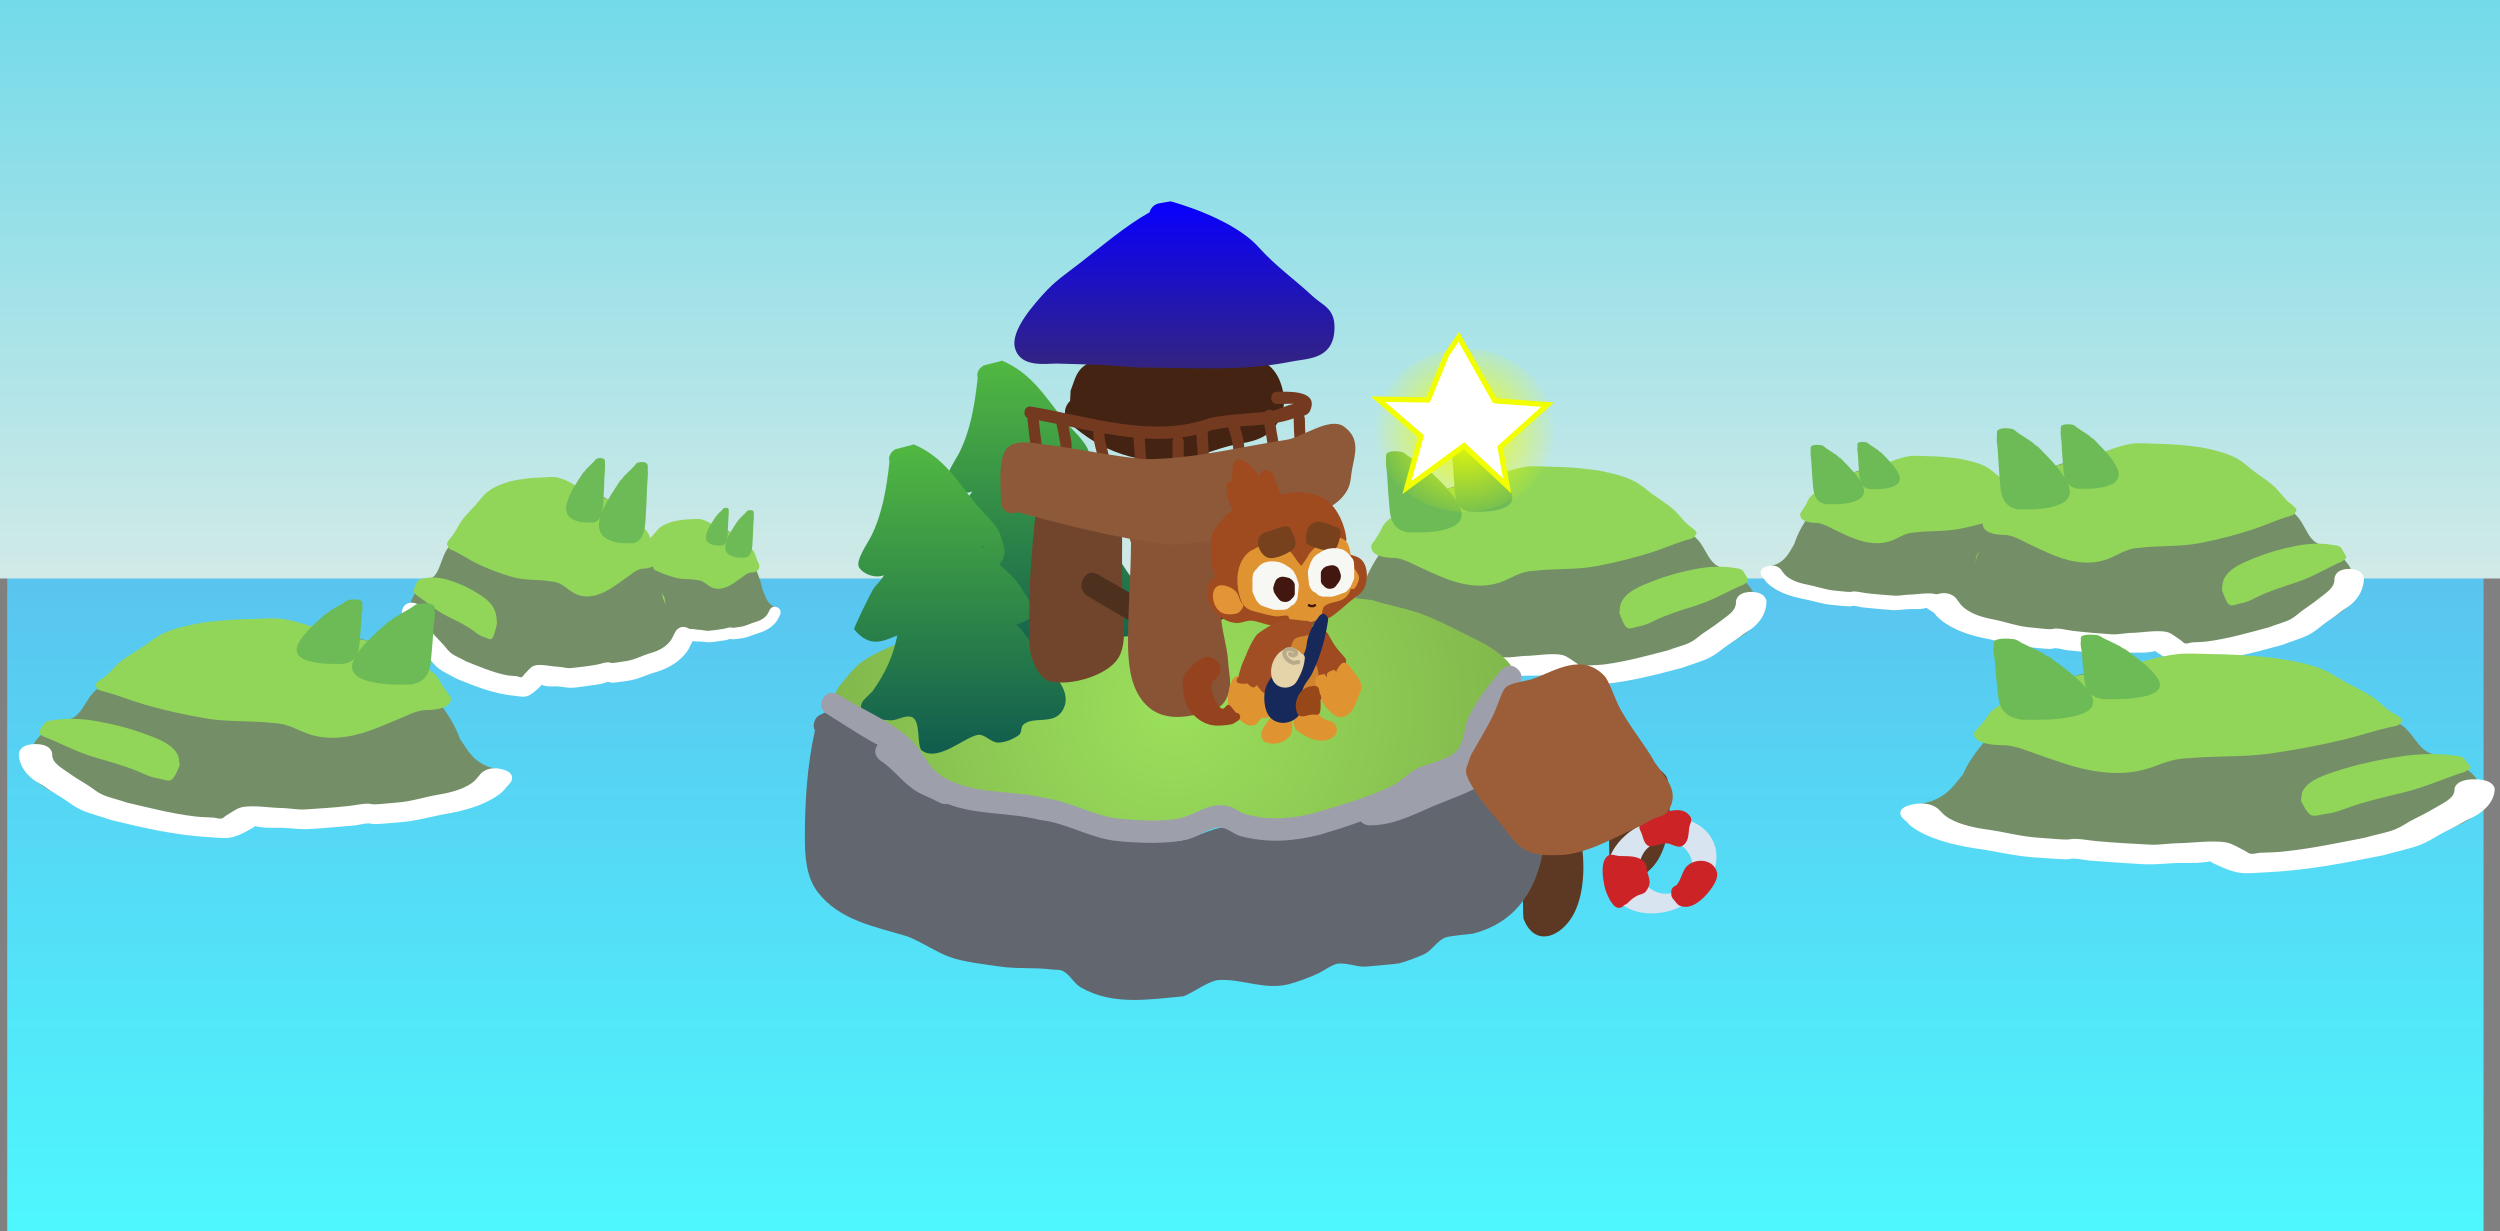 <svg version="1.1" xmlns="http://www.w3.org/2000/svg" xmlns:xlink="http://www.w3.org/1999/xlink" width="707.905" height="348.564" viewBox="0,0,707.905,348.564"><rect x="0" y="0" width="707.905" height="348.564" fill="#808080" stroke="none"/><defs><linearGradient x1="240.82" y1="147.01" x2="240.82" y2="343.698" gradientUnits="userSpaceOnUse" id="color-1"><stop offset="0" stop-color="#5ac1ee"/><stop offset="1" stop-color="#4ef7fe"/></linearGradient><linearGradient x1="242.125" y1="-4.867" x2="242.125" y2="158.942" gradientUnits="userSpaceOnUse" id="color-2"><stop offset="0" stop-color="#73dae9"/><stop offset="1" stop-color="#d1eae7"/></linearGradient><radialGradient cx="302.992" cy="116.982" r="25.759" gradientUnits="userSpaceOnUse" id="color-3"><stop offset="0" stop-color="#f2ff00"/><stop offset="1" stop-color="#f2ff00" stop-opacity="0"/></radialGradient><radialGradient cx="220.483" cy="195.419" r="96.591" gradientUnits="userSpaceOnUse" id="color-4"><stop offset="0" stop-color="#9be05c"/><stop offset="1" stop-color="#82b84c"/></radialGradient><linearGradient x1="184.975" y1="97.261" x2="184.975" y2="184.823" gradientUnits="userSpaceOnUse" id="color-5"><stop offset="0" stop-color="#51b841"/><stop offset="1" stop-color="#105c4e"/></linearGradient><linearGradient x1="159.989" y1="120.976" x2="159.989" y2="208.538" gradientUnits="userSpaceOnUse" id="color-6"><stop offset="0" stop-color="#51b841"/><stop offset="1" stop-color="#105c4e"/></linearGradient><linearGradient x1="220.729" y1="52.149" x2="220.729" y2="99.452" gradientUnits="userSpaceOnUse" id="color-7"><stop offset="0" stop-color="#0800ff"/><stop offset="1" stop-color="#332480"/></linearGradient></defs><g transform="translate(111.827,4.867)"><g data-paper-data="{&quot;isPaintingLayer&quot;:true}" fill-rule="nonzero" stroke-linejoin="miter" stroke-miterlimit="10" stroke-dasharray="" stroke-dashoffset="0" style="mix-blend-mode: normal"><path d="M-109.781,343.698v-196.688h701.201v196.688z" fill="url(#color-1)" stroke="none" stroke-width="0" stroke-linecap="butt"/><path d="M-111.827,158.942v-163.809h707.905v163.809z" fill="url(#color-2)" stroke="none" stroke-width="0" stroke-linecap="butt"/><g stroke="none" stroke-width="0.5" stroke-linecap="butt"><path d="M75.034,146.469c-0.002,-0.159 0.049,-0.284 0.049,-0.284l0.317,-0.437c0.389,-0.23 0.734,-0.533 1.053,-0.852c2.122,-0.633 4.243,-0.66 6.4,-1.109c1.263,-0.263 2.487,-0.689 3.808,-0.537c1.381,0.159 2.709,0.751 4.047,1.045c0.625,0.137 1.269,0.18 1.89,0.332c2.954,1.183 5.837,3.072 7.257,6.066c0.671,1.416 1.085,2.957 1.764,4.377c1.046,2.186 1.989,4.623 2.479,7.006c0.687,1.625 1.12,3.393 2.626,4.491c0.609,0.444 2.199,0.71 2.179,1.757c-0.005,0.241 -1.221,1.248 -1.475,1.485c-2.234,2.087 -4.998,3.85 -7.974,4.644c-0.261,0.105 -0.505,0.271 -0.783,0.316c-0.272,0.045 -0.554,-0.092 -0.827,-0.05c-0.21,0.032 -0.38,0.193 -0.58,0.264c-1.117,0.397 -2.43,0.794 -3.588,1.012c-1.842,0.346 -3.646,0.424 -5.526,0.265c-1.225,-0.104 -2.634,-0.267 -3.806,-0.663c-0.177,-0.06 -0.307,-0.246 -0.492,-0.269c-0.35,-0.043 -0.473,0.524 -0.7,0.794c-0.68,0.513 -1.407,0.96 -2.24,1.194c-2.385,0.669 -4.73,-0.935 -6.912,-1.647c-2.896,-0.945 -5.858,-1.982 -8.378,-3.726c-0.951,-0.722 -1.748,-1.214 -2.503,-2.154c-0.836,-1.041 -1.426,-2.242 -1.522,-3.6c-0.043,-0.612 0.189,-1.218 0.374,-1.803c0.158,-0.501 0.184,-1.036 0.338,-1.538c0.334,-1.083 1.184,-2.29 2.004,-3.08c0.49,-0.472 1.247,-0.721 1.759,-1.166c0.498,-0.434 0.776,-1.069 1.013,-1.664c0.328,-0.815 0.598,-1.71 1.005,-2.488c0.355,-0.677 0.883,-1.206 1.314,-1.822c0.433,-0.62 0.744,-1.327 1.206,-1.933c0.511,-0.67 1.154,-1.178 1.733,-1.783c0.835,-0.873 1.71,-1.737 2.693,-2.444z" fill="#748e67"/><path d="M68.479,153.537c-0.321,-0.366 -0.011,-0.793 -0.011,-0.793l0.374,-0.505c0.784,-0.813 1.153,-1.779 1.753,-2.695c0.814,-1.242 2.015,-2.242 2.938,-3.402c0.564,-0.708 1.063,-1.332 1.826,-1.857c1.096,-0.753 2.349,-1.164 3.614,-1.544c1.634,-0.341 3.375,-0.571 5.043,-0.593c0.748,-0.01 1.797,-0.168 2.539,-0.007c1.819,0.396 3.294,1.547 4.89,2.383c0.98,0.513 2.12,0.709 3.148,1.123c0.913,0.368 2.071,0.657 2.904,1.182c1.101,0.694 2.053,1.936 2.849,2.918c0.704,0.87 1.412,1.455 1.722,2.579c0.2,0.727 0.51,1.381 0.792,2.078c0.118,0.291 0.333,0.564 0.34,0.877c0.038,1.647 -1.316,1.997 -2.637,1.994c-1.06,0.292 -1.586,0.862 -2.468,1.467c-1.91,1.311 -3.802,2.927 -6.19,3.114c-0.836,0.065 -1.692,-0.102 -2.437,-0.491c-1.362,-0.71 -2.122,-1.873 -3.76,-1.957c-2.192,-0.411 -4.415,-0.134 -6.584,-0.762c-2.064,-0.598 -4.052,-1.357 -5.975,-2.296c-1.436,-0.701 -2.76,-1.678 -4.249,-2.273c0,0 -0.395,-0.159 -0.42,-0.539z" fill="#91d659"/><path d="M63.078,161.457c-0.429,-0.274 -0.224,-0.781 -0.224,-0.781l0.244,-0.607c0.139,-0.284 0.179,-0.645 0.418,-0.853c0.247,-0.215 0.613,-0.238 0.93,-0.319c1.243,-0.317 2.701,-0.165 3.918,0.19c1.631,0.476 3.159,1.119 4.605,2.002c1.289,0.787 2.617,1.596 3.244,3.055c0.373,0.869 0.31,1.3 0.386,2.282c-0.156,0.641 -0.489,2.158 -0.847,2.448c-0.302,0.246 -0.771,-0.121 -1.148,-0.221c-0.777,-0.206 -1.252,-0.599 -1.868,-1.057c-1.32,-0.98 -2.928,-1.736 -4.398,-2.456c-1.866,-0.914 -3.331,-2.336 -5.042,-3.452c0,0 -0.127,-0.083 -0.218,-0.23z" fill="#91d659"/><path d="M97.334,142.407c0.095,-0.143 0.189,-0.286 0.284,-0.429c0.546,-0.572 1.113,-1.064 1.659,-1.632c0.227,-0.236 0.399,-0.594 0.717,-0.673c0.464,-0.115 1.055,-0.159 1.426,0.142c0.306,0.249 0.15,0.776 0.189,1.168c0.077,0.783 -0.076,1.596 -0.103,2.378c-0.064,1.847 -0.142,3.704 -0.256,5.557c-0.073,1.193 -0.159,2.678 -1.044,3.607c-0.229,0.24 -0.568,0.341 -0.852,0.512c-0.863,0.021 -1.767,0.037 -2.625,-0.085c-0.626,-0.089 -1.281,-0.289 -1.84,-0.582c-1.416,-0.741 -1.601,-2.132 -1.192,-3.523c0.65,-2.211 2.083,-4.256 3.349,-6.188c0,0 0.105,-0.16 0.288,-0.25z" fill="#6dbb56"/><path d="M91.115,141.167c0.075,-0.114 0.15,-0.227 0.225,-0.341c0.434,-0.455 0.885,-0.846 1.319,-1.297c0.181,-0.188 0.317,-0.473 0.57,-0.535c0.368,-0.091 0.838,-0.126 1.133,0.113c0.244,0.198 0.119,0.617 0.15,0.929c0.062,0.622 -0.06,1.268 -0.082,1.89c-0.051,1.468 -0.113,2.944 -0.203,4.417c-0.058,0.948 -0.126,2.129 -0.83,2.867c-0.182,0.191 -0.452,0.271 -0.677,0.407c-0.686,0.017 -1.404,0.03 -2.086,-0.067c-0.498,-0.071 -1.018,-0.23 -1.463,-0.463c-1.125,-0.589 -1.273,-1.694 -0.947,-2.801c0.517,-1.758 1.656,-3.383 2.662,-4.919c0,0 0.083,-0.127 0.229,-0.199z" fill="#6dbb56"/><path d="M108.175,167.067c1.518,0.611 0.907,2.13 0.907,2.13l-0.198,0.407c-0.244,0.36 -0.363,0.794 -0.604,1.156c-1.233,1.855 -3.143,2.97 -5.214,3.62c-1.597,0.427 -3.109,1.253 -4.761,1.473c-0.763,0.102 -1.836,0.286 -2.578,0.324c-0.207,0.011 -0.403,-0.124 -0.611,-0.124c-0.455,0.001 -0.876,0.252 -1.323,0.336c-0.413,0.077 -1.582,0.243 -1.918,0.281c-0.878,0.098 -1.822,0.278 -2.69,0.336c-0.854,0.057 -1.679,-0.168 -2.524,-0.217c-0.199,-0 -1.404,0 -1.512,-0.009c-0.271,-0.025 -0.537,-0.094 -0.805,-0.144c-0.083,-0.016 -0.24,-0.082 -0.346,-0.139c-0.047,0.152 -0.4,0.459 -0.554,0.604c-0.513,0.483 -1.209,1.127 -1.914,1.319c-0.629,0.171 -1.304,-0.013 -1.953,-0.072c-3.444,-0.315 -6.491,-1.544 -9.669,-2.837c-0.939,-0.565 -2.037,-1.003 -2.91,-1.654c-0.673,-0.502 -1.161,-1.173 -1.704,-1.793c-0.632,-0.72 -1.324,-1.341 -1.922,-2.087c-0.344,-0.429 -0.801,-0.761 -1.133,-1.199c-0.941,-1.24 -1.385,-2.698 -1.406,-4.234c0,0 0.004,-1.637 1.64,-1.633c1.637,0.004 1.633,1.64 1.633,1.64c-0.048,1.54 0.924,2.283 1.819,3.378c0.57,0.697 1.207,1.277 1.813,1.958c0.416,0.466 0.755,0.982 1.255,1.375c0.684,0.537 1.633,0.857 2.384,1.324c2.236,0.888 4.417,1.848 6.786,2.331c0.565,0.115 1.146,0.12 1.72,0.172c0.262,0.024 0.511,0.225 0.77,0.177c0.242,-0.045 0.345,-0.352 0.522,-0.524c0.405,-0.393 1.014,-1.165 1.468,-1.345c1.119,-0.445 2.904,0.117 4.121,0.121c0.61,0.039 1.478,0.299 2.094,0.231c1.42,-0.155 2.924,-0.316 4.343,-0.579c0.6,-0.111 1.181,-0.354 1.791,-0.387c0.237,-0.013 0.464,0.13 0.702,0.122c0.684,-0.022 1.495,-0.22 2.189,-0.297c1.461,-0.164 2.875,-0.999 4.29,-1.376c1.284,-0.357 2.617,-1.085 3.357,-2.245c0.216,-0.339 0.352,-0.726 0.554,-1.073l-0.038,0.062c0,0 0.611,-1.518 2.13,-0.907z" fill="#ffffff"/></g><g stroke="none" stroke-width="0.5" stroke-linecap="butt"><path d="M26.212,137.717c-0.003,-0.272 0.083,-0.484 0.083,-0.484l0.542,-0.746c0.664,-0.393 1.253,-0.911 1.799,-1.456c3.625,-1.082 7.248,-1.128 10.931,-1.894c2.157,-0.449 4.249,-1.177 6.504,-0.918c2.36,0.272 4.627,1.284 6.913,1.785c1.067,0.234 2.167,0.307 3.229,0.568c5.046,2.021 9.971,5.248 12.395,10.362c1.147,2.419 1.853,5.051 3.012,7.476c1.786,3.735 3.397,7.896 4.234,11.967c1.174,2.776 1.912,5.796 4.486,7.671c1.041,0.758 3.757,1.213 3.722,3.001c-0.008,0.412 -2.086,2.131 -2.52,2.537c-3.816,3.565 -8.537,6.576 -13.62,7.933c-0.446,0.18 -0.863,0.462 -1.338,0.541c-0.465,0.077 -0.946,-0.157 -1.412,-0.086c-0.358,0.054 -0.648,0.33 -0.99,0.451c-1.909,0.678 -4.15,1.357 -6.128,1.729c-3.145,0.592 -6.228,0.725 -9.439,0.452c-2.092,-0.178 -4.499,-0.456 -6.501,-1.132c-0.303,-0.102 -0.524,-0.421 -0.841,-0.46c-0.598,-0.074 -0.808,0.894 -1.195,1.355c-1.161,0.877 -2.403,1.641 -3.827,2.04c-4.074,1.143 -8.079,-1.597 -11.806,-2.813c-4.947,-1.614 -10.006,-3.385 -14.31,-6.364c-1.625,-1.233 -2.986,-2.074 -4.276,-3.679c-1.429,-1.779 -2.436,-3.829 -2.599,-6.149c-0.073,-1.046 0.322,-2.081 0.638,-3.08c0.27,-0.855 0.314,-1.77 0.578,-2.627c0.57,-1.85 2.022,-3.911 3.422,-5.261c0.836,-0.806 2.131,-1.232 3.004,-1.992c0.851,-0.741 1.325,-1.826 1.73,-2.843c0.561,-1.393 1.021,-2.921 1.717,-4.25c0.606,-1.157 1.508,-2.059 2.244,-3.112c0.74,-1.06 1.271,-2.266 2.06,-3.302c0.872,-1.145 1.971,-2.013 2.959,-3.046c1.427,-1.491 2.92,-2.966 4.599,-4.175z" fill="#748e67"/><path d="M15.015,149.789c-0.549,-0.625 -0.019,-1.355 -0.019,-1.355l0.639,-0.863c1.34,-1.389 1.969,-3.038 2.994,-4.603c1.39,-2.122 3.442,-3.829 5.019,-5.81c0.963,-1.21 1.815,-2.275 3.12,-3.172c1.872,-1.287 4.013,-1.987 6.172,-2.638c2.79,-0.582 5.765,-0.976 8.614,-1.013c1.278,-0.016 3.069,-0.288 4.337,-0.012c3.107,0.676 5.627,2.642 8.352,4.07c1.674,0.877 3.621,1.211 5.378,1.918c1.56,0.628 3.538,1.123 4.961,2.019c1.881,1.185 3.507,3.307 4.866,4.985c1.203,1.485 2.412,2.485 2.941,4.404c0.341,1.241 0.871,2.358 1.352,3.549c0.201,0.497 0.568,0.963 0.58,1.499c0.065,2.814 -2.248,3.411 -4.504,3.406c-1.811,0.498 -2.709,1.472 -4.215,2.506c-3.262,2.239 -6.494,5 -10.573,5.318c-1.428,0.111 -2.89,-0.174 -4.163,-0.838c-2.327,-1.213 -3.624,-3.199 -6.423,-3.343c-3.744,-0.702 -7.541,-0.229 -11.245,-1.302c-3.525,-1.021 -6.921,-2.318 -10.206,-3.922c-2.453,-1.197 -4.715,-2.866 -7.258,-3.882c0,0 -0.675,-0.272 -0.717,-0.921z" fill="#91d659"/><path d="M5.791,163.318c-0.732,-0.468 -0.383,-1.334 -0.383,-1.334l0.418,-1.037c0.238,-0.486 0.306,-1.102 0.714,-1.457c0.423,-0.367 1.047,-0.406 1.589,-0.545c2.123,-0.541 4.614,-0.281 6.692,0.325c2.786,0.813 5.396,1.912 7.866,3.419c2.202,1.343 4.469,2.727 5.54,5.218c0.638,1.484 0.53,2.221 0.66,3.898c-0.266,1.094 -0.835,3.686 -1.447,4.182c-0.517,0.419 -1.317,-0.207 -1.96,-0.378c-1.328,-0.352 -2.139,-1.024 -3.191,-1.805c-2.255,-1.674 -5.002,-2.966 -7.512,-4.195c-3.187,-1.561 -5.689,-3.99 -8.612,-5.897c0,0 -0.216,-0.142 -0.373,-0.393z" fill="#91d659"/><path d="M64.302,130.78c0.161,-0.244 0.323,-0.489 0.484,-0.733c0.933,-0.977 1.902,-1.818 2.834,-2.788c0.388,-0.404 0.681,-1.015 1.225,-1.15c0.792,-0.196 1.802,-0.272 2.435,0.242c0.523,0.425 0.257,1.325 0.323,1.996c0.132,1.337 -0.129,2.725 -0.175,4.061c-0.109,3.155 -0.242,6.327 -0.437,9.492c-0.125,2.037 -0.271,4.574 -1.784,6.161c-0.391,0.41 -0.97,0.583 -1.456,0.874c-1.474,0.036 -3.017,0.064 -4.483,-0.145c-1.069,-0.152 -2.187,-0.494 -3.143,-0.995c-2.418,-1.266 -2.735,-3.641 -2.035,-6.018c1.111,-3.777 3.558,-7.27 5.721,-10.57c0,0 0.179,-0.274 0.492,-0.428z" fill="#6dbb56"/><path d="M53.68,128.661c0.128,-0.194 0.257,-0.388 0.385,-0.583c0.741,-0.776 1.512,-1.445 2.252,-2.216c0.308,-0.321 0.541,-0.807 0.974,-0.914c0.629,-0.156 1.432,-0.216 1.936,0.193c0.416,0.338 0.204,1.053 0.257,1.586c0.105,1.063 -0.103,2.166 -0.14,3.228c-0.087,2.508 -0.193,5.029 -0.347,7.545c-0.1,1.619 -0.216,3.636 -1.418,4.897c-0.31,0.326 -0.771,0.463 -1.157,0.695c-1.172,0.029 -2.398,0.051 -3.563,-0.115c-0.85,-0.121 -1.739,-0.393 -2.498,-0.791c-1.922,-1.006 -2.174,-2.894 -1.618,-4.784c0.883,-3.002 2.828,-5.779 4.547,-8.402c0,0 0.142,-0.217 0.391,-0.34z" fill="#6dbb56"/><path d="M82.819,172.901c2.593,1.044 1.549,3.637 1.549,3.637l-0.339,0.696c-0.417,0.615 -0.621,1.356 -1.032,1.974c-2.106,3.169 -5.368,5.073 -8.907,6.183c-2.727,0.729 -5.31,2.14 -8.133,2.516c-1.304,0.174 -3.137,0.488 -4.404,0.554c-0.354,0.019 -0.688,-0.213 -1.043,-0.212c-0.777,0.001 -1.496,0.431 -2.26,0.573c-0.706,0.132 -2.702,0.415 -3.276,0.48c-1.5,0.168 -3.113,0.475 -4.594,0.574c-1.459,0.098 -2.867,-0.287 -4.312,-0.37c-0.34,-0 -2.399,0.001 -2.582,-0.016c-0.463,-0.043 -0.917,-0.16 -1.374,-0.246c-0.142,-0.027 -0.411,-0.14 -0.591,-0.237c-0.081,0.26 -0.683,0.785 -0.946,1.032c-0.877,0.826 -2.066,1.925 -3.269,2.252c-1.074,0.292 -2.228,-0.021 -3.336,-0.123c-5.883,-0.538 -11.087,-2.636 -16.515,-4.846c-1.604,-0.966 -3.479,-1.713 -4.971,-2.826c-1.15,-0.857 -1.982,-2.004 -2.911,-3.062c-1.079,-1.23 -2.262,-2.291 -3.283,-3.564c-0.588,-0.733 -1.368,-1.3 -1.935,-2.048c-1.607,-2.118 -2.366,-4.608 -2.401,-7.233c0,0 0.006,-2.796 2.802,-2.79c2.796,0.006 2.79,2.802 2.79,2.802c-0.082,2.631 1.579,3.9 3.106,5.77c0.973,1.191 2.061,2.181 3.097,3.344c0.71,0.797 1.29,1.678 2.144,2.348c1.169,0.918 2.79,1.464 4.071,2.261c3.82,1.516 7.544,3.157 11.592,3.981c0.965,0.197 1.958,0.205 2.938,0.295c0.448,0.041 0.873,0.385 1.315,0.303c0.414,-0.077 0.589,-0.602 0.891,-0.895c0.693,-0.672 1.733,-1.99 2.508,-2.298c1.912,-0.761 4.959,0.199 7.039,0.206c1.041,0.066 2.524,0.51 3.578,0.395c2.426,-0.265 4.994,-0.54 7.418,-0.99c1.026,-0.19 2.017,-0.604 3.059,-0.661c0.405,-0.022 0.793,0.221 1.198,0.208c1.169,-0.038 2.554,-0.375 3.739,-0.508c2.496,-0.28 4.911,-1.707 7.328,-2.351c2.193,-0.609 4.47,-1.853 5.734,-3.835c0.37,-0.579 0.601,-1.239 0.946,-1.833l-0.064,0.106c0,0 1.044,-2.593 3.637,-1.549z" fill="#ffffff"/></g><g data-paper-data="{&quot;index&quot;:null}" stroke="none" stroke-width="0.5" stroke-linecap="butt"><path d="M350.862,134.666c2.597,1.208 4.907,2.683 7.113,4.175c1.528,1.033 3.228,1.901 4.577,3.046c1.22,1.035 2.041,2.242 3.186,3.302c1.138,1.053 2.533,1.955 3.47,3.112c1.076,1.329 1.788,2.857 2.655,4.25c0.626,1.016 1.359,2.102 2.675,2.843c1.351,0.76 3.353,1.186 4.646,1.992c2.166,1.349 4.411,3.411 5.292,5.261c0.408,0.857 0.476,1.772 0.894,2.627c0.489,1 1.101,2.034 0.987,3.08c-0.252,2.32 -1.81,4.37 -4.019,6.149c-1.994,1.605 -4.099,2.446 -6.612,3.679c-6.656,2.979 -14.48,4.749 -22.13,6.364c-5.763,1.216 -11.958,3.957 -18.257,2.813c-2.202,-0.4 -4.122,-1.164 -5.918,-2.04c-0.599,-0.461 -0.924,-1.429 -1.848,-1.355c-0.49,0.039 -0.832,0.358 -1.301,0.46c-3.097,0.676 -6.819,0.954 -10.054,1.132c-4.967,0.273 -9.733,0.139 -14.598,-0.452c-3.059,-0.372 -6.525,-1.05 -9.476,-1.729c-0.528,-0.121 -0.976,-0.397 -1.531,-0.451c-0.721,-0.071 -1.464,0.163 -2.183,0.086c-0.734,-0.078 -1.379,-0.36 -2.069,-0.541c-7.86,-1.356 -15.161,-4.367 -21.062,-7.933c-0.671,-0.406 -3.885,-2.125 -3.897,-2.537c-0.054,-1.788 4.146,-2.243 5.755,-3.001c3.98,-1.875 5.122,-4.895 6.938,-7.671c1.294,-4.07 3.785,-8.232 6.547,-11.967c1.794,-2.425 2.885,-5.057 4.659,-7.476c3.749,-5.114 11.366,-8.341 19.168,-10.362c1.641,-0.261 3.342,-0.333 4.993,-0.568c3.536,-0.502 7.042,-1.514 10.69,-1.785c3.487,-0.26 6.722,0.469 10.058,0.918c5.697,0.766 11.3,0.812 16.905,1.894c0.845,0.545 1.756,1.063 2.782,1.456l0.837,0.746c0,0 0.132,0.213 0.128,0.484z" fill="#748e67"/><path d="M368.178,146.738c-0.065,0.649 -1.109,0.921 -1.109,0.921c-3.933,1.016 -7.432,2.685 -11.225,3.882c-5.081,1.603 -10.332,2.901 -15.783,3.922c-5.728,1.073 -11.6,0.6 -17.39,1.302c-4.328,0.144 -6.335,2.13 -9.933,3.343c-1.969,0.664 -4.23,0.95 -6.438,0.838c-6.309,-0.318 -11.307,-3.079 -16.351,-5.318c-2.329,-1.034 -3.718,-2.007 -6.519,-2.506c-3.49,0.005 -7.066,-0.592 -6.966,-3.406c0.019,-0.536 0.587,-1.002 0.898,-1.499c0.745,-1.191 1.563,-2.308 2.091,-3.549c0.817,-1.92 2.688,-2.919 4.547,-4.404c2.1,-1.678 4.615,-3.8 7.525,-4.985c2.201,-0.896 5.259,-1.391 7.671,-2.019c2.716,-0.707 5.728,-1.041 8.316,-1.918c4.215,-1.427 8.112,-3.394 12.917,-4.07c1.96,-0.276 4.73,-0.005 6.707,0.012c4.406,0.037 9.006,0.43 13.321,1.013c3.34,0.65 6.651,1.351 9.546,2.638c2.018,0.897 3.335,1.962 4.824,3.172c2.438,1.981 5.613,3.688 7.762,5.81c1.584,1.564 2.558,3.214 4.63,4.603l0.988,0.863c0,0 0.82,0.731 -0.029,1.355z" fill="#91d659"/><path d="M382.443,160.268c-0.242,0.251 -0.576,0.393 -0.576,0.393c-4.521,1.907 -8.391,4.336 -13.319,5.897c-3.882,1.23 -8.13,2.521 -11.617,4.195c-1.627,0.781 -2.882,1.453 -4.935,1.805c-0.995,0.171 -2.233,0.797 -3.032,0.378c-0.945,-0.496 -1.825,-3.088 -2.237,-4.182c0.2,-1.677 0.034,-2.414 1.02,-3.898c1.656,-2.491 5.162,-3.875 8.568,-5.218c3.82,-1.507 7.856,-2.607 12.165,-3.419c3.213,-0.606 7.065,-0.866 10.348,-0.325c0.839,0.138 1.804,0.177 2.458,0.545c0.631,0.355 0.736,0.971 1.104,1.457l0.646,1.037c0,0 0.539,0.867 -0.593,1.334z" fill="#91d659"/><path d="M291.957,127.729c0.483,0.154 0.76,0.428 0.76,0.428c3.344,3.3 7.129,6.793 8.847,10.57c1.081,2.377 0.592,4.752 -3.148,6.018c-1.478,0.5 -3.208,0.842 -4.861,0.995c-2.266,0.209 -4.653,0.181 -6.933,0.145c-0.75,-0.291 -1.647,-0.464 -2.251,-0.874c-2.339,-1.586 -2.565,-4.123 -2.758,-6.161c-0.301,-3.166 -0.507,-6.337 -0.676,-9.492c-0.071,-1.336 -0.476,-2.724 -0.271,-4.061c0.103,-0.671 -0.31,-1.571 0.5,-1.996c0.98,-0.514 2.541,-0.439 3.766,-0.242c0.841,0.135 1.294,0.746 1.894,1.15c1.441,0.97 2.939,1.811 4.382,2.788c0.25,0.244 0.499,0.489 0.749,0.733z" fill="#6dbb56"/><path d="M308.384,125.61c0.384,0.123 0.604,0.34 0.604,0.34c2.658,2.623 5.666,5.399 7.032,8.402c0.86,1.89 0.471,3.777 -2.502,4.784c-1.175,0.398 -2.55,0.669 -3.864,0.791c-1.802,0.166 -3.699,0.144 -5.511,0.115c-0.596,-0.232 -1.309,-0.369 -1.789,-0.695c-1.859,-1.261 -2.039,-3.278 -2.192,-4.897c-0.239,-2.517 -0.403,-5.037 -0.537,-7.545c-0.057,-1.062 -0.378,-2.165 -0.216,-3.228c0.082,-0.533 -0.246,-1.249 0.397,-1.586c0.779,-0.409 2.02,-0.349 2.993,-0.193c0.668,0.107 1.029,0.593 1.506,0.914c1.145,0.771 2.337,1.44 3.483,2.216c0.198,0.194 0.397,0.388 0.595,0.583z" fill="#6dbb56"/><path d="M263.322,169.85c4.011,-1.044 5.625,1.549 5.625,1.549l-0.1,-0.106c0.535,0.593 0.892,1.253 1.464,1.833c1.956,1.983 5.476,3.226 8.868,3.835c3.737,0.644 7.473,2.071 11.332,2.351c1.832,0.133 3.974,0.47 5.782,0.508c0.627,0.013 1.227,-0.23 1.853,-0.208c1.611,0.057 3.144,0.471 4.73,0.661c3.749,0.45 7.721,0.725 11.472,0.99c1.63,0.115 3.922,-0.329 5.532,-0.395c3.216,-0.006 7.929,-0.967 10.885,-0.206c1.199,0.308 2.807,1.626 3.878,2.298c0.467,0.293 0.738,0.818 1.378,0.895c0.684,0.082 1.341,-0.262 2.033,-0.303c1.516,-0.09 3.052,-0.098 4.544,-0.295c6.26,-0.825 12.019,-2.465 17.926,-3.981c1.982,-0.797 4.489,-1.343 6.296,-2.261c1.321,-0.671 2.217,-1.552 3.316,-2.348c1.603,-1.163 3.286,-2.153 4.79,-3.344c2.362,-1.87 4.93,-3.139 4.804,-5.77c0,0 -0.009,-2.796 4.314,-2.802c4.323,-0.006 4.333,2.79 4.333,2.79c-0.053,2.625 -1.228,5.115 -3.713,7.233c-0.878,0.748 -2.084,1.315 -2.993,2.048c-1.579,1.273 -3.408,2.334 -5.078,3.564c-1.436,1.058 -2.723,2.205 -4.502,3.062c-2.308,1.112 -5.207,1.86 -7.688,2.826c-8.394,2.209 -16.443,4.307 -25.541,4.846c-1.714,0.101 -3.498,0.415 -5.159,0.123c-1.861,-0.327 -3.7,-1.427 -5.056,-2.252c-0.406,-0.247 -1.338,-0.772 -1.463,-1.032c-0.279,0.098 -0.696,0.211 -0.915,0.237c-0.707,0.086 -1.409,0.203 -2.125,0.246c-0.284,0.017 -3.467,0.016 -3.993,0.016c-2.234,0.083 -4.411,0.468 -6.668,0.37c-2.291,-0.099 -4.785,-0.406 -7.105,-0.574c-0.887,-0.064 -3.974,-0.348 -5.066,-0.48c-1.182,-0.143 -2.293,-0.572 -3.495,-0.573c-0.549,-0.001 -1.065,0.231 -1.613,0.212c-1.96,-0.067 -4.794,-0.38 -6.81,-0.554c-4.366,-0.376 -8.36,-1.788 -12.577,-2.516c-5.473,-1.11 -10.517,-3.014 -13.774,-6.183c-0.636,-0.618 -0.951,-1.36 -1.596,-1.974l-0.524,-0.696c0,0 -1.614,-2.593 2.396,-3.637z" fill="#ffffff"/></g><g stroke="none" stroke-width="0.5" stroke-linecap="butt"><path d="M-65.479,177.747c-0.004,-0.272 0.14,-0.484 0.14,-0.484l0.916,-0.746c1.122,-0.393 2.118,-0.911 3.041,-1.456c6.128,-1.082 12.253,-1.128 18.48,-1.894c3.646,-0.449 7.183,-1.177 10.995,-0.918c3.989,0.272 7.822,1.284 11.687,1.785c1.804,0.234 3.664,0.307 5.458,0.568c8.53,2.021 16.856,5.248 20.955,10.362c1.938,2.419 3.132,5.051 5.093,7.476c3.02,3.735 5.743,7.896 7.157,11.967c1.985,2.776 3.233,5.796 7.584,7.671c1.759,0.758 6.351,1.213 6.292,3.001c-0.014,0.412 -3.526,2.131 -4.26,2.537c-6.451,3.565 -14.432,6.576 -23.025,7.933c-0.754,0.18 -1.46,0.462 -2.262,0.541c-0.786,0.077 -1.599,-0.157 -2.387,-0.086c-0.606,0.054 -1.096,0.33 -1.673,0.451c-3.227,0.678 -7.016,1.357 -10.359,1.729c-5.318,0.592 -10.528,0.725 -15.958,0.452c-3.537,-0.178 -7.606,-0.456 -10.991,-1.132c-0.512,-0.102 -0.886,-0.421 -1.422,-0.46c-1.011,-0.074 -1.365,0.894 -2.02,1.355c-1.963,0.877 -4.062,1.641 -6.469,2.04c-6.887,1.143 -13.658,-1.597 -19.958,-2.813c-8.363,-1.614 -16.916,-3.385 -24.192,-6.364c-2.747,-1.233 -5.049,-2.074 -7.229,-3.679c-2.415,-1.779 -4.118,-3.829 -4.394,-6.149c-0.124,-1.046 0.545,-2.081 1.079,-3.08c0.457,-0.855 0.531,-1.77 0.977,-2.627c0.963,-1.85 3.418,-3.911 5.785,-5.261c1.414,-0.806 3.602,-1.232 5.079,-1.992c1.439,-0.741 2.24,-1.826 2.925,-2.843c0.948,-1.393 1.726,-2.921 2.902,-4.25c1.024,-1.157 2.549,-2.059 3.793,-3.112c1.252,-1.06 2.149,-2.266 3.483,-3.302c1.475,-1.145 3.333,-2.013 5.003,-3.046c2.412,-1.491 4.937,-2.966 7.776,-4.175z" fill="#748e67"/><path d="M-84.409,189.819c-0.928,-0.625 -0.032,-1.355 -0.032,-1.355l1.08,-0.863c2.265,-1.389 3.329,-3.038 5.061,-4.603c2.349,-2.122 5.82,-3.829 8.485,-5.81c1.628,-1.21 3.068,-2.275 5.274,-3.172c3.164,-1.287 6.784,-1.987 10.435,-2.638c4.717,-0.582 9.746,-0.976 14.563,-1.013c2.161,-0.016 5.189,-0.288 7.332,-0.012c5.252,0.676 9.513,2.642 14.12,4.07c2.829,0.877 6.122,1.211 9.091,1.918c2.637,0.628 5.981,1.123 8.386,2.019c3.181,1.185 5.93,3.307 8.226,4.985c2.033,1.485 4.078,2.485 4.971,4.404c0.577,1.241 1.472,2.358 2.286,3.549c0.339,0.497 0.961,0.963 0.981,1.499c0.109,2.814 -3.8,3.411 -7.615,3.406c-3.062,0.498 -4.58,1.472 -7.126,2.506c-5.514,2.239 -10.978,5 -17.875,5.318c-2.414,0.111 -4.885,-0.174 -7.038,-0.838c-3.933,-1.213 -6.127,-3.199 -10.859,-3.343c-6.33,-0.702 -12.749,-0.229 -19.011,-1.302c-5.959,-1.021 -11.7,-2.318 -17.254,-3.922c-4.146,-1.197 -7.971,-2.866 -12.271,-3.882c0,0 -1.141,-0.272 -1.212,-0.921z" fill="#91d659"/><path d="M-100.004,203.348c-1.237,-0.468 -0.648,-1.334 -0.648,-1.334l0.706,-1.037c0.402,-0.486 0.517,-1.102 1.207,-1.457c0.715,-0.367 1.769,-0.406 2.687,-0.545c3.59,-0.541 7.8,-0.281 11.313,0.325c4.71,0.813 9.122,1.912 13.299,3.419c3.723,1.343 7.556,2.727 9.366,5.218c1.078,1.484 0.896,2.221 1.115,3.898c-0.45,1.094 -1.412,3.686 -2.446,4.182c-0.874,0.419 -2.227,-0.207 -3.314,-0.378c-2.244,-0.352 -3.616,-1.024 -5.395,-1.805c-3.812,-1.674 -8.456,-2.966 -12.7,-4.195c-5.387,-1.561 -9.618,-3.99 -14.56,-5.897c0,0 -0.366,-0.142 -0.63,-0.393z" fill="#91d659"/><path d="M-1.086,170.81c0.273,-0.244 0.546,-0.489 0.819,-0.733c1.577,-0.977 3.215,-1.818 4.79,-2.788c0.656,-0.404 1.151,-1.015 2.07,-1.15c1.338,-0.196 3.046,-0.272 4.117,0.242c0.885,0.425 0.434,1.325 0.546,1.996c0.224,1.337 -0.219,2.725 -0.297,4.061c-0.184,3.155 -0.41,6.327 -0.739,9.492c-0.212,2.037 -0.459,4.574 -3.015,6.161c-0.66,0.41 -1.64,0.583 -2.461,0.874c-2.492,0.036 -5.101,0.064 -7.579,-0.145c-1.807,-0.152 -3.698,-0.494 -5.314,-0.995c-4.088,-1.266 -4.623,-3.641 -3.441,-6.018c1.878,-3.777 6.015,-7.27 9.671,-10.57c0,0 0.303,-0.274 0.831,-0.428z" fill="#6dbb56"/><path d="M-19.044,168.691c0.217,-0.194 0.434,-0.388 0.651,-0.583c1.254,-0.776 2.556,-1.445 3.808,-2.216c0.521,-0.321 0.915,-0.807 1.646,-0.914c1.064,-0.156 2.421,-0.216 3.272,0.193c0.703,0.338 0.345,1.053 0.434,1.586c0.178,1.063 -0.174,2.166 -0.236,3.228c-0.146,2.508 -0.326,5.029 -0.587,7.545c-0.168,1.619 -0.364,3.636 -2.397,4.897c-0.525,0.326 -1.304,0.463 -1.956,0.695c-1.981,0.029 -4.055,0.051 -6.024,-0.115c-1.437,-0.121 -2.939,-0.393 -4.224,-0.791c-3.25,-1.006 -3.675,-2.894 -2.735,-4.784c1.493,-3.002 4.782,-5.779 7.688,-8.402c0,0 0.241,-0.217 0.661,-0.34z" fill="#6dbb56"/><path d="M30.218,212.931c4.384,1.044 2.619,3.637 2.619,3.637l-0.572,0.696c-0.705,0.615 -1.049,1.356 -1.744,1.974c-3.56,3.169 -9.074,5.073 -15.057,6.183c-4.61,0.729 -8.977,2.14 -13.749,2.516c-2.205,0.174 -5.303,0.488 -7.445,0.554c-0.599,0.019 -1.164,-0.213 -1.764,-0.212c-1.314,0.001 -2.529,0.431 -3.821,0.573c-1.193,0.132 -4.568,0.415 -5.538,0.48c-2.536,0.168 -5.262,0.475 -7.767,0.574c-2.467,0.098 -4.848,-0.287 -7.289,-0.37c-0.575,-0 -4.055,0.001 -4.366,-0.016c-0.783,-0.043 -1.55,-0.16 -2.323,-0.246c-0.239,-0.027 -0.694,-0.14 -1,-0.237c-0.136,0.26 -1.155,0.785 -1.599,1.032c-1.482,0.826 -3.493,1.925 -5.527,2.252c-1.815,0.292 -3.766,-0.021 -5.64,-0.123c-9.945,-0.538 -18.744,-2.636 -27.92,-4.846c-2.712,-0.966 -5.881,-1.713 -8.404,-2.826c-1.944,-0.857 -3.352,-2.004 -4.921,-3.062c-1.825,-1.23 -3.824,-2.291 -5.551,-3.564c-0.994,-0.733 -2.312,-1.3 -3.272,-2.048c-2.717,-2.118 -4,-4.608 -4.059,-7.233c0,0 0.01,-2.796 4.737,-2.79c4.726,0.006 4.716,2.802 4.716,2.802c-0.138,2.631 2.669,3.9 5.252,5.77c1.645,1.191 3.484,2.181 5.236,3.344c1.201,0.797 2.181,1.678 3.625,2.348c1.976,0.918 4.716,1.464 6.883,2.261c6.457,1.516 12.754,3.157 19.597,3.981c1.631,0.197 3.31,0.205 4.968,0.295c0.757,0.041 1.475,0.385 2.223,0.303c0.7,-0.077 0.995,-0.602 1.506,-0.895c1.171,-0.672 2.929,-1.99 4.239,-2.298c3.232,-0.761 8.384,0.199 11.9,0.206c1.76,0.066 4.267,0.51 6.048,0.395c4.101,-0.265 8.442,-0.54 12.541,-0.99c1.734,-0.19 3.41,-0.604 5.171,-0.661c0.684,-0.022 1.341,0.221 2.026,0.208c1.976,-0.038 4.318,-0.375 6.321,-0.508c4.219,-0.28 8.303,-1.707 12.388,-2.351c3.708,-0.609 7.556,-1.853 9.694,-3.835c0.625,-0.579 1.015,-1.239 1.6,-1.833l-0.109,0.106c0,0 1.765,-2.593 6.149,-1.549z" fill="#ffffff"/></g><g data-paper-data="{&quot;index&quot;:null}" stroke="none" stroke-width="0.5" stroke-linecap="butt"><path d="M450.457,129.696c1.834,0.885 3.465,1.964 5.023,3.056c1.079,0.756 2.279,1.392 3.232,2.229c0.862,0.758 1.442,1.641 2.25,2.417c0.804,0.771 1.789,1.431 2.45,2.278c0.76,0.973 1.262,2.091 1.875,3.111c0.442,0.744 0.96,1.539 1.889,2.081c0.954,0.557 2.368,0.868 3.281,1.458c1.529,0.988 3.115,2.497 3.738,3.851c0.288,0.627 0.336,1.297 0.631,1.923c0.345,0.732 0.777,1.489 0.697,2.255c-0.178,1.698 -1.278,3.199 -2.838,4.501c-1.408,1.175 -2.895,1.79 -4.67,2.693c-4.701,2.181 -10.226,3.477 -15.629,4.658c-4.07,0.89 -8.445,2.896 -12.893,2.059c-1.555,-0.293 -2.911,-0.852 -4.179,-1.494c-0.423,-0.338 -0.652,-1.046 -1.305,-0.992c-0.346,0.029 -0.588,0.262 -0.919,0.337c-2.187,0.495 -4.816,0.698 -7.1,0.828c-3.508,0.2 -6.874,0.102 -10.309,-0.331c-2.16,-0.272 -4.608,-0.769 -6.692,-1.265c-0.373,-0.089 -0.69,-0.29 -1.081,-0.33c-0.509,-0.052 -1.034,0.119 -1.542,0.063c-0.518,-0.057 -0.974,-0.264 -1.461,-0.396c-5.551,-0.993 -10.707,-3.197 -14.875,-5.807c-0.474,-0.297 -2.743,-1.556 -2.752,-1.857c-0.038,-1.309 2.928,-1.642 4.065,-2.197c2.811,-1.373 3.617,-3.583 4.899,-5.616c0.914,-2.98 2.673,-6.026 4.624,-8.76c1.267,-1.775 2.038,-3.702 3.29,-5.473c2.648,-3.743 8.027,-6.105 13.537,-7.585c1.159,-0.191 2.36,-0.244 3.526,-0.416c2.497,-0.367 4.973,-1.108 7.55,-1.307c2.462,-0.19 4.747,0.343 7.103,0.672c4.023,0.561 7.98,0.595 11.939,1.386c0.596,0.399 1.24,0.778 1.965,1.066l0.591,0.546c0,0 0.094,0.156 0.091,0.354z" fill="#748e67"/><path d="M462.686,138.533c-0.046,0.475 -0.783,0.674 -0.783,0.674c-2.778,0.744 -5.249,1.966 -7.927,2.842c-3.588,1.174 -7.297,2.124 -11.146,2.871c-4.045,0.785 -8.192,0.439 -12.281,0.953c-3.057,0.106 -4.474,1.559 -7.015,2.447c-1.391,0.486 -2.987,0.695 -4.547,0.614c-4.455,-0.233 -7.985,-2.254 -11.547,-3.893c-1.645,-0.757 -2.626,-1.47 -4.604,-1.834c-2.464,0.004 -4.99,-0.433 -4.919,-2.493c0.013,-0.392 0.415,-0.734 0.634,-1.097c0.526,-0.872 1.104,-1.69 1.477,-2.598c0.577,-1.405 1.898,-2.137 3.211,-3.224c1.483,-1.228 3.259,-2.782 5.314,-3.649c1.554,-0.656 3.714,-1.018 5.418,-1.478c1.918,-0.518 4.045,-0.762 5.873,-1.404c2.977,-1.045 5.729,-2.484 9.122,-2.979c1.384,-0.202 3.341,-0.003 4.736,0.009c3.112,0.027 6.36,0.315 9.408,0.741c2.358,0.476 4.697,0.989 6.741,1.931c1.425,0.657 2.355,1.436 3.407,2.322c1.722,1.45 3.964,2.7 5.482,4.253c1.119,1.145 1.806,2.353 3.27,3.369l0.697,0.631c0,0 0.579,0.535 -0.02,0.992z" fill="#91d659"/><path d="M472.76,148.437c-0.171,0.184 -0.407,0.288 -0.407,0.288c-3.193,1.396 -5.926,3.174 -9.406,4.317c-2.742,0.9 -5.742,1.845 -8.204,3.071c-1.149,0.572 -2.035,1.063 -3.485,1.321c-0.703,0.125 -1.577,0.584 -2.141,0.277c-0.668,-0.363 -1.289,-2.261 -1.58,-3.061c0.141,-1.228 0.024,-1.767 0.72,-2.853c1.169,-1.824 3.646,-2.836 6.051,-3.82c2.698,-1.103 5.548,-1.908 8.591,-2.503c2.269,-0.444 4.989,-0.634 7.308,-0.238c0.593,0.101 1.274,0.13 1.736,0.399c0.446,0.26 0.52,0.711 0.78,1.067l0.456,0.759c0,0 0.381,0.634 -0.418,0.977z" fill="#91d659"/><path d="M408.858,124.618c0.341,0.113 0.537,0.313 0.537,0.313c2.362,2.416 5.034,4.972 6.248,7.737c0.764,1.74 0.418,3.479 -2.223,4.405c-1.044,0.366 -2.265,0.617 -3.433,0.728c-1.601,0.153 -3.286,0.132 -4.896,0.106c-0.53,-0.213 -1.163,-0.34 -1.59,-0.64c-1.652,-1.161 -1.811,-3.018 -1.948,-4.51c-0.213,-2.318 -0.358,-4.639 -0.477,-6.949c-0.05,-0.978 -0.336,-1.994 -0.192,-2.973c0.072,-0.491 -0.219,-1.15 0.353,-1.461c0.692,-0.376 1.795,-0.321 2.66,-0.177c0.594,0.099 0.914,0.546 1.338,0.842c1.018,0.71 2.076,1.326 3.095,2.041c0.176,0.179 0.353,0.358 0.529,0.537z" fill="#6dbb56"/><path d="M420.459,123.066c0.271,0.09 0.427,0.249 0.427,0.249c1.877,1.92 4.002,3.952 4.966,6.15c0.607,1.383 0.332,2.765 -1.767,3.502c-0.83,0.291 -1.801,0.49 -2.729,0.579c-1.272,0.121 -2.612,0.105 -3.892,0.084c-0.421,-0.17 -0.925,-0.27 -1.264,-0.509c-1.313,-0.923 -1.44,-2.399 -1.548,-3.585c-0.169,-1.842 -0.285,-3.687 -0.379,-5.523c-0.04,-0.777 -0.267,-1.585 -0.152,-2.363c0.058,-0.39 -0.174,-0.914 0.281,-1.161c0.55,-0.299 1.427,-0.255 2.114,-0.141c0.472,0.078 0.726,0.434 1.063,0.669c0.809,0.565 1.65,1.054 2.46,1.622c0.14,0.142 0.28,0.284 0.42,0.426z" fill="#6dbb56"/><path d="M388.634,155.451c2.832,-0.764 3.973,1.134 3.973,1.134l-0.07,-0.077c0.378,0.434 0.63,0.917 1.034,1.342c1.381,1.451 3.867,2.362 6.263,2.808c2.639,0.471 5.277,1.516 8.003,1.721c1.294,0.097 2.807,0.344 4.083,0.372c0.443,0.01 0.867,-0.169 1.309,-0.152c1.137,0.042 2.22,0.345 3.34,0.484c2.648,0.329 5.452,0.531 8.102,0.724c1.151,0.084 2.77,-0.241 3.907,-0.289c2.271,-0.005 5.599,-0.708 7.687,-0.151c0.846,0.226 1.982,1.19 2.739,1.682c0.33,0.215 0.521,0.599 0.973,0.655c0.483,0.06 0.947,-0.192 1.436,-0.222c1.071,-0.066 2.156,-0.072 3.209,-0.216c4.421,-0.604 8.488,-1.804 12.66,-2.915c1.4,-0.583 3.17,-0.983 4.447,-1.655c0.933,-0.491 1.566,-1.136 2.342,-1.719c1.132,-0.851 2.32,-1.576 3.383,-2.448c1.668,-1.369 3.482,-2.298 3.393,-4.224c0,0 -0.007,-2.046 3.047,-2.051c3.053,-0.004 3.06,2.042 3.06,2.042c-0.038,1.921 -0.867,3.744 -2.622,5.294c-0.62,0.548 -1.472,0.963 -2.114,1.499c-1.115,0.932 -2.407,1.709 -3.586,2.609c-1.014,0.775 -1.923,1.614 -3.179,2.241c-1.63,0.814 -3.678,1.362 -5.429,2.068c-5.928,1.617 -11.612,3.153 -18.037,3.547c-1.21,0.074 -2.471,0.304 -3.643,0.09c-1.314,-0.239 -2.613,-1.044 -3.57,-1.649c-0.287,-0.181 -0.945,-0.565 -1.033,-0.756c-0.197,0.071 -0.491,0.154 -0.646,0.174c-0.5,0.063 -0.995,0.149 -1.501,0.18c-0.201,0.012 -2.448,0.012 -2.82,0.012c-1.577,0.061 -3.115,0.342 -4.709,0.271c-1.618,-0.073 -3.379,-0.297 -5.017,-0.42c-0.627,-0.047 -2.807,-0.255 -3.578,-0.351c-0.834,-0.104 -1.62,-0.419 -2.468,-0.42c-0.388,-0 -0.752,0.169 -1.139,0.155c-1.384,-0.049 -3.385,-0.278 -4.81,-0.406c-3.083,-0.276 -5.904,-1.309 -8.882,-1.842c-3.865,-0.813 -7.427,-2.207 -9.727,-4.526c-0.449,-0.453 -0.672,-0.995 -1.127,-1.445l-0.37,-0.509c0,0 -1.14,-1.898 1.692,-2.663z" fill="#ffffff"/></g><g data-paper-data="{&quot;index&quot;:null}" stroke="none" stroke-width="0.5" stroke-linecap="butt"><path d="M521.344,128.149c2.505,1.208 4.734,2.683 6.862,4.175c1.474,1.033 3.114,1.901 4.415,3.046c1.177,1.035 1.969,2.242 3.074,3.302c1.098,1.053 2.444,1.955 3.347,3.112c1.038,1.329 1.725,2.857 2.561,4.25c0.604,1.016 1.311,2.102 2.581,2.843c1.304,0.76 3.235,1.186 4.483,1.992c2.089,1.349 4.256,3.411 5.106,5.261c0.394,0.857 0.459,1.772 0.863,2.627c0.472,1 1.062,2.034 0.952,3.08c-0.243,2.32 -1.746,4.37 -3.877,6.149c-1.924,1.605 -3.955,2.446 -6.379,3.679c-6.422,2.979 -13.969,4.749 -21.35,6.364c-5.56,1.216 -11.536,3.957 -17.613,2.813c-2.125,-0.4 -3.977,-1.164 -5.709,-2.04c-0.578,-0.461 -0.891,-1.429 -1.783,-1.355c-0.473,0.039 -0.803,0.358 -1.255,0.46c-2.987,0.676 -6.578,0.954 -9.7,1.132c-4.792,0.273 -9.39,0.139 -14.083,-0.452c-2.951,-0.372 -6.295,-1.05 -9.142,-1.729c-0.51,-0.121 -0.942,-0.397 -1.477,-0.451c-0.695,-0.071 -1.412,0.163 -2.106,0.086c-0.708,-0.078 -1.331,-0.36 -1.996,-0.541c-7.583,-1.356 -14.626,-4.367 -20.32,-7.933c-0.648,-0.406 -3.748,-2.125 -3.76,-2.537c-0.053,-1.788 4,-2.243 5.552,-3.001c3.84,-1.875 4.941,-4.895 6.693,-7.671c1.248,-4.07 3.651,-8.232 6.317,-11.967c1.73,-2.425 2.784,-5.057 4.494,-7.476c3.617,-5.114 10.965,-8.341 18.493,-10.362c1.583,-0.261 3.224,-0.333 4.817,-0.568c3.411,-0.502 6.793,-1.514 10.314,-1.785c3.364,-0.26 6.485,0.469 9.703,0.918c5.496,0.766 10.901,0.812 16.309,1.894c0.815,0.545 1.694,1.063 2.684,1.456l0.808,0.746c0,0 0.128,0.213 0.124,0.484z" fill="#748e67"/><path d="M538.049,140.222c-0.063,0.649 -1.069,0.921 -1.069,0.921c-3.794,1.016 -7.17,2.685 -10.829,3.882c-4.902,1.603 -9.968,2.901 -15.227,3.922c-5.526,1.073 -11.191,0.6 -16.777,1.302c-4.176,0.144 -6.112,2.13 -9.583,3.343c-1.9,0.664 -4.081,0.95 -6.211,0.838c-6.086,-0.318 -10.908,-3.079 -15.775,-5.318c-2.247,-1.034 -3.587,-2.007 -6.289,-2.506c-3.367,0.005 -6.817,-0.592 -6.72,-3.406c0.018,-0.536 0.567,-1.002 0.866,-1.499c0.718,-1.191 1.508,-2.308 2.018,-3.549c0.788,-1.92 2.593,-2.919 4.387,-4.404c2.026,-1.678 4.452,-3.8 7.259,-4.985c2.123,-0.896 5.074,-1.391 7.401,-2.019c2.62,-0.707 5.526,-1.041 8.023,-1.918c4.066,-1.427 7.826,-3.394 12.461,-4.07c1.891,-0.276 4.563,-0.005 6.47,0.012c4.251,0.037 8.689,0.43 12.852,1.013c3.222,0.65 6.416,1.351 9.209,2.638c1.947,0.897 3.218,1.962 4.654,3.172c2.352,1.981 5.415,3.688 7.488,5.81c1.528,1.564 2.468,3.214 4.466,4.603l0.953,0.863c0,0 0.791,0.731 -0.028,1.355z" fill="#91d659"/><path d="M551.812,153.751c-0.233,0.251 -0.556,0.393 -0.556,0.393c-4.361,1.907 -8.095,4.336 -12.849,5.897c-3.745,1.23 -7.844,2.521 -11.208,4.195c-1.57,0.781 -2.78,1.453 -4.761,1.805c-0.96,0.171 -2.154,0.797 -2.925,0.378c-0.912,-0.496 -1.761,-3.088 -2.158,-4.182c0.193,-1.677 0.032,-2.414 0.984,-3.898c1.597,-2.491 4.98,-3.875 8.266,-5.218c3.686,-1.507 7.579,-2.607 11.736,-3.419c3.1,-0.606 6.816,-0.866 9.984,-0.325c0.81,0.138 1.741,0.177 2.371,0.545c0.609,0.355 0.71,0.971 1.065,1.457l0.623,1.037c0,0 0.52,0.867 -0.572,1.334z" fill="#91d659"/><path d="M464.516,121.212c0.466,0.154 0.734,0.428 0.734,0.428c3.226,3.3 6.877,6.793 8.535,10.57c1.043,2.377 0.571,4.752 -3.037,6.018c-1.426,0.5 -3.095,0.842 -4.69,0.995c-2.187,0.209 -4.489,0.181 -6.688,0.145c-0.724,-0.291 -1.589,-0.464 -2.172,-0.874c-2.256,-1.586 -2.474,-4.123 -2.661,-6.161c-0.29,-3.166 -0.489,-6.337 -0.652,-9.492c-0.069,-1.336 -0.459,-2.724 -0.262,-4.061c0.099,-0.671 -0.299,-1.571 0.482,-1.996c0.945,-0.514 2.452,-0.439 3.633,-0.242c0.811,0.135 1.248,0.746 1.827,1.15c1.39,0.97 2.836,1.811 4.227,2.788c0.241,0.244 0.482,0.489 0.723,0.733z" fill="#6dbb56"/><path d="M480.364,119.093c0.371,0.123 0.583,0.34 0.583,0.34c2.564,2.623 5.467,5.399 6.784,8.402c0.829,1.89 0.454,3.777 -2.414,4.784c-1.134,0.398 -2.46,0.669 -3.728,0.791c-1.738,0.166 -3.568,0.144 -5.316,0.115c-0.575,-0.232 -1.263,-0.369 -1.726,-0.695c-1.794,-1.261 -1.967,-3.278 -2.115,-4.897c-0.231,-2.517 -0.389,-5.037 -0.518,-7.545c-0.055,-1.062 -0.365,-2.165 -0.208,-3.228c0.079,-0.533 -0.237,-1.249 0.383,-1.586c0.751,-0.409 1.949,-0.349 2.888,-0.193c0.645,0.107 0.992,0.593 1.452,0.914c1.105,0.771 2.254,1.44 3.36,2.216c0.191,0.194 0.383,0.388 0.574,0.583z" fill="#6dbb56"/><path d="M436.89,163.333c3.869,-1.044 5.427,1.549 5.427,1.549l-0.096,-0.106c0.516,0.593 0.861,1.253 1.412,1.833c1.887,1.983 5.283,3.226 8.555,3.835c3.605,0.644 7.209,2.071 10.933,2.351c1.768,0.133 3.834,0.47 5.578,0.508c0.605,0.013 1.184,-0.23 1.788,-0.208c1.554,0.057 3.033,0.471 4.563,0.661c3.617,0.45 7.448,0.725 11.068,0.99c1.572,0.115 3.784,-0.329 5.337,-0.395c3.102,-0.006 7.649,-0.967 10.502,-0.206c1.156,0.308 2.708,1.626 3.741,2.298c0.451,0.293 0.712,0.818 1.329,0.895c0.66,0.082 1.293,-0.262 1.961,-0.303c1.463,-0.09 2.945,-0.098 4.384,-0.295c6.039,-0.825 11.596,-2.465 17.294,-3.981c1.913,-0.797 4.331,-1.343 6.074,-2.261c1.274,-0.671 2.139,-1.552 3.199,-2.348c1.546,-1.163 3.17,-2.153 4.621,-3.344c2.279,-1.87 4.756,-3.139 4.635,-5.77c0,0 -0.009,-2.796 4.162,-2.802c4.171,-0.006 4.18,2.79 4.18,2.79c-0.052,2.625 -1.184,5.115 -3.582,7.233c-0.847,0.748 -2.011,1.315 -2.888,2.048c-1.524,1.273 -3.288,2.334 -4.899,3.564c-1.385,1.058 -2.627,2.205 -4.343,3.062c-2.227,1.112 -5.024,1.86 -7.417,2.826c-8.098,2.209 -15.863,4.307 -24.64,4.846c-1.653,0.101 -3.375,0.415 -4.977,0.123c-1.795,-0.327 -3.569,-1.427 -4.878,-2.252c-0.392,-0.247 -1.291,-0.772 -1.411,-1.032c-0.27,0.098 -0.671,0.211 -0.882,0.237c-0.682,0.086 -1.359,0.203 -2.05,0.246c-0.274,0.017 -3.345,0.016 -3.853,0.016c-2.155,0.083 -4.256,0.468 -6.433,0.37c-2.21,-0.099 -4.616,-0.406 -6.854,-0.574c-0.856,-0.064 -3.834,-0.348 -4.887,-0.48c-1.14,-0.143 -2.212,-0.572 -3.372,-0.573c-0.529,-0.001 -1.028,0.231 -1.557,0.212c-1.891,-0.067 -4.625,-0.38 -6.57,-0.554c-4.212,-0.376 -8.065,-1.788 -12.134,-2.516c-5.28,-1.11 -10.146,-3.014 -13.288,-6.183c-0.613,-0.618 -0.918,-1.36 -1.539,-1.974l-0.505,-0.696c0,0 -1.558,-2.593 2.312,-3.637z" fill="#ffffff"/></g><g data-paper-data="{&quot;index&quot;:null}" stroke="none" stroke-width="0.5" stroke-linecap="butt"><path d="M545.16,187.714c3.421,1.208 6.463,2.683 9.37,4.175c2.013,1.033 4.252,1.901 6.029,3.046c1.607,1.035 2.689,2.242 4.197,3.302c1.499,1.053 3.337,1.955 4.571,3.112c1.417,1.329 2.355,2.857 3.497,4.25c0.825,1.016 1.79,2.102 3.524,2.843c1.78,0.76 4.417,1.186 6.121,1.992c2.853,1.349 5.811,3.411 6.972,5.261c0.538,0.857 0.627,1.772 1.178,2.627c0.644,1 1.45,2.034 1.3,3.08c-0.332,2.32 -2.384,4.37 -5.294,6.149c-2.627,1.605 -5.4,2.446 -8.71,3.679c-8.768,2.979 -19.074,4.749 -29.152,6.364c-7.592,1.216 -15.752,3.957 -24.05,2.813c-2.901,-0.4 -5.43,-1.164 -7.795,-2.04c-0.789,-0.461 -1.217,-1.429 -2.434,-1.355c-0.646,0.039 -1.097,0.358 -1.713,0.46c-4.079,0.676 -8.982,0.954 -13.244,1.132c-6.543,0.273 -12.822,0.139 -19.229,-0.452c-4.029,-0.372 -8.595,-1.05 -12.483,-1.729c-0.696,-0.121 -1.286,-0.397 -2.017,-0.451c-0.95,-0.071 -1.929,0.163 -2.876,0.086c-0.967,-0.078 -1.817,-0.36 -2.726,-0.541c-10.354,-1.356 -19.971,-4.367 -27.745,-7.933c-0.885,-0.406 -5.117,-2.125 -5.134,-2.537c-0.072,-1.788 5.462,-2.243 7.581,-3.001c5.243,-1.875 6.747,-4.895 9.139,-7.671c1.704,-4.07 4.986,-8.232 8.625,-11.967c2.363,-2.425 3.801,-5.057 6.137,-7.476c4.939,-5.114 14.972,-8.341 25.25,-10.362c2.162,-0.261 4.403,-0.333 6.577,-0.568c4.657,-0.502 9.276,-1.514 14.082,-1.785c4.593,-0.26 8.855,0.469 13.249,0.918c7.504,0.766 14.885,0.812 22.269,1.894c1.113,0.545 2.313,1.063 3.665,1.456l1.103,0.746c0,0 0.174,0.213 0.169,0.484z" fill="#748e67"/><path d="M567.97,199.786c-0.086,0.649 -1.46,0.921 -1.46,0.921c-5.181,1.016 -9.79,2.685 -14.786,3.882c-6.693,1.603 -13.61,2.901 -20.791,3.922c-7.546,1.073 -15.281,0.6 -22.908,1.302c-5.702,0.144 -8.345,2.13 -13.085,3.343c-2.594,0.664 -5.572,0.95 -8.48,0.838c-8.31,-0.318 -14.894,-3.079 -21.539,-5.318c-3.068,-1.034 -4.898,-2.007 -8.587,-2.506c-4.597,0.005 -9.308,-0.592 -9.176,-3.406c0.025,-0.536 0.774,-1.002 1.183,-1.499c0.981,-1.191 2.059,-2.308 2.755,-3.549c1.076,-1.92 3.54,-2.919 5.99,-4.404c2.767,-1.678 6.079,-3.8 9.912,-4.985c2.899,-0.896 6.928,-1.391 10.105,-2.019c3.578,-0.707 7.546,-1.041 10.955,-1.918c5.552,-1.427 10.686,-3.394 17.015,-4.07c2.582,-0.276 6.231,-0.005 8.835,0.012c5.804,0.037 11.864,0.43 17.548,1.013c4.399,0.65 8.761,1.351 12.574,2.638c2.658,0.897 4.393,1.962 6.355,3.172c3.212,1.981 7.394,3.688 10.225,5.81c2.087,1.564 3.369,3.214 6.099,4.603l1.301,0.863c0,0 1.08,0.731 -0.038,1.355z" fill="#91d659"/><path d="M586.762,213.316c-0.319,0.251 -0.759,0.393 -0.759,0.393c-5.955,1.907 -11.053,4.336 -17.545,5.897c-5.114,1.23 -10.71,2.521 -15.303,4.195c-2.143,0.781 -3.796,1.453 -6.501,1.805c-1.31,0.171 -2.941,0.797 -3.994,0.378c-1.245,-0.496 -2.405,-3.088 -2.947,-4.182c0.264,-1.677 0.044,-2.414 1.344,-3.898c2.181,-2.491 6.8,-3.875 11.286,-5.218c5.032,-1.507 10.349,-2.607 16.025,-3.419c4.233,-0.606 9.306,-0.866 13.632,-0.325c1.105,0.138 2.377,0.177 3.238,0.545c0.832,0.355 0.969,0.971 1.454,1.457l0.851,1.037c0,0 0.711,0.867 -0.781,1.334z" fill="#91d659"/><path d="M467.566,180.777c0.637,0.154 1.002,0.428 1.002,0.428c4.405,3.3 9.39,6.793 11.654,10.57c1.425,2.377 0.78,4.752 -4.146,6.018c-1.948,0.5 -4.225,0.842 -6.403,0.995c-2.986,0.209 -6.129,0.181 -9.132,0.145c-0.988,-0.291 -2.17,-0.464 -2.965,-0.874c-3.081,-1.586 -3.378,-4.123 -3.633,-6.161c-0.396,-3.166 -0.668,-6.337 -0.89,-9.492c-0.094,-1.336 -0.627,-2.724 -0.358,-4.061c0.135,-0.671 -0.408,-1.571 0.658,-1.996c1.29,-0.514 3.348,-0.439 4.961,-0.242c1.107,0.135 1.705,0.746 2.495,1.15c1.898,0.97 3.872,1.811 5.772,2.788c0.329,0.244 0.658,0.489 0.987,0.733z" fill="#6dbb56"/><path d="M489.205,178.658c0.506,0.123 0.796,0.34 0.796,0.34c3.502,2.623 7.464,5.399 9.263,8.402c1.132,1.89 0.62,3.777 -3.296,4.784c-1.548,0.398 -3.359,0.669 -5.09,0.791c-2.373,0.166 -4.872,0.144 -7.259,0.115c-0.786,-0.232 -1.725,-0.369 -2.357,-0.695c-2.449,-1.261 -2.685,-3.278 -2.888,-4.897c-0.315,-2.517 -0.531,-5.037 -0.708,-7.545c-0.075,-1.062 -0.498,-2.165 -0.284,-3.228c0.107,-0.533 -0.324,-1.249 0.523,-1.586c1.026,-0.409 2.661,-0.349 3.943,-0.193c0.88,0.107 1.355,0.593 1.983,0.914c1.509,0.771 3.078,1.44 4.588,2.216c0.261,0.194 0.523,0.388 0.784,0.583z" fill="#6dbb56"/><path d="M429.844,222.898c5.283,-1.044 7.41,1.549 7.41,1.549l-0.131,-0.106c0.704,0.593 1.175,1.253 1.928,1.833c2.576,1.983 7.213,3.226 11.682,3.835c4.923,0.644 9.844,2.071 14.928,2.351c2.414,0.133 5.235,0.47 7.616,0.508c0.826,0.013 1.617,-0.23 2.441,-0.208c2.122,0.057 4.141,0.471 6.231,0.661c4.939,0.45 10.17,0.725 15.112,0.99c2.147,0.115 5.167,-0.329 7.288,-0.395c4.236,-0.006 10.444,-0.967 14.339,-0.206c1.579,0.308 3.698,1.626 5.108,2.298c0.615,0.293 0.972,0.818 1.815,0.895c0.901,0.082 1.766,-0.262 2.678,-0.303c1.997,-0.09 4.021,-0.098 5.986,-0.295c8.246,-0.825 15.833,-2.465 23.614,-3.981c2.611,-0.797 5.914,-1.343 8.294,-2.261c1.74,-0.671 2.921,-1.552 4.368,-2.348c2.112,-1.163 4.328,-2.153 6.31,-3.344c3.111,-1.87 6.494,-3.139 6.328,-5.77c0,0 -0.012,-2.796 5.683,-2.802c5.695,-0.006 5.708,2.79 5.708,2.79c-0.07,2.625 -1.617,5.115 -4.891,7.233c-1.157,0.748 -2.745,1.315 -3.943,2.048c-2.08,1.273 -4.49,2.334 -6.689,3.564c-1.891,1.058 -3.587,2.205 -5.93,3.062c-3.041,1.112 -6.86,1.86 -10.127,2.826c-11.057,2.209 -21.66,4.307 -33.644,4.846c-2.257,0.101 -4.608,0.415 -6.796,0.123c-2.451,-0.327 -4.874,-1.427 -6.66,-2.252c-0.535,-0.247 -1.763,-0.772 -1.927,-1.032c-0.368,0.098 -0.916,0.211 -1.205,0.237c-0.932,0.086 -1.856,0.203 -2.8,0.246c-0.374,0.017 -4.567,0.016 -5.26,0.016c-2.942,0.083 -5.811,0.468 -8.784,0.37c-3.018,-0.099 -6.303,-0.406 -9.359,-0.574c-1.169,-0.064 -5.235,-0.348 -6.673,-0.48c-1.556,-0.143 -3.021,-0.572 -4.604,-0.573c-0.723,-0.001 -1.403,0.231 -2.125,0.212c-2.582,-0.067 -6.315,-0.38 -8.971,-0.554c-5.751,-0.376 -11.012,-1.788 -16.567,-2.516c-7.21,-1.11 -13.854,-3.014 -18.144,-6.183c-0.837,-0.618 -1.253,-1.36 -2.102,-1.974l-0.69,-0.696c0,0 -2.127,-2.593 3.156,-3.637z" fill="#ffffff"/></g><g><path d="M328.378,116.982c0,12.766 -11.366,23.115 -25.386,23.115c-14.02,0 -25.386,-10.349 -25.386,-23.115c0,-12.766 11.366,-23.115 25.386,-23.115c14.02,0 25.386,10.349 25.386,23.115z" fill="url(#color-3)" stroke="none" stroke-width="0" stroke-linecap="butt"/><path d="M301.25,90.516l10.204,18.09l14.933,1.117l-13.44,12.06l1.991,10.943l-12.195,-11.39l-16.177,11.837l3.982,-14.517l-12.195,-10.497l14.186,0.223l5.226,-12.73z" fill="#ffffff" stroke="#f2ff00" stroke-width="1.5" stroke-linecap="round"/></g><path d="M346,218.514c-0.158,-1.356 0.776,-2.478 0.776,-2.478l3.115,-2.915c3.786,-0.97 6.3,-2.556 9.803,1.45c1.101,1.259 0.76,3.266 0.952,4.927c0.713,6.165 0.205,14.548 -3.401,19.725c-3.759,5.397 -10.302,7.45 -13.293,-0.225c-0.108,-0.276 -0.193,-8.309 -0.125,-9.123c0.316,-3.784 1.309,-7.66 2.172,-11.363z" fill="#5d3822" stroke="none" stroke-width="0.5" stroke-linecap="butt"/><path d="M321.607,234.776c-0.158,-1.356 0.776,-2.478 0.776,-2.478l3.115,-2.915c3.786,-0.97 6.3,-2.556 9.803,1.45c1.101,1.259 0.76,3.266 0.952,4.927c0.713,6.165 0.205,14.548 -3.401,19.725c-3.759,5.397 -10.302,7.45 -13.293,-0.225c-0.108,-0.276 -0.193,-8.309 -0.125,-9.123c0.316,-3.784 1.309,-7.66 2.172,-11.363z" fill="#5d3822" stroke="none" stroke-width="0.5" stroke-linecap="butt"/><path d="M125.585,198.71l0.366,0.167c3.437,2.888 7.506,5.019 11.378,7.293c1.701,0.999 3.815,1.456 5.159,2.9c0.935,1.005 0.606,2.701 1.201,3.937c1.575,3.268 7.5,6.762 10.716,7.693c2.589,0.749 5.356,0.75 7.944,1.502c3.893,1.132 7.857,2.631 12.003,2.619c3.379,-0.01 4.734,-0.994 8.15,-0.373c3.37,0.613 6.446,2.319 9.67,3.473c8.741,2.175 18.874,5.342 27.916,5.369c5.209,0.016 8.898,-2.849 13.721,-3.747c4.272,-0.795 7.838,1.197 11.962,1.645c6.796,0.737 14.057,-1.674 20.743,-2.51c4.977,-1.111 10.069,-2.047 14.957,-3.324c4.063,-1.061 7.668,-3.849 11.504,-5.387c3.948,-1.583 11.201,-2.102 13.759,-5.972c3.46,-5.234 -4.65,-6.204 -3.806,-11.303c0.281,-1.7 2.86,-1.939 4.155,-3.076c1.983,-1.741 3.13,-4.839 4.441,-7.068c0.928,-1.891 0.753,-5.114 2.784,-5.672c2.221,-0.611 4.402,1.683 6.113,3.226c1.045,0.942 1.268,2.521 1.734,3.848c1.508,4.305 1.462,9.128 2.235,13.589c3.242,18.698 3.866,46.035 -19.082,51.957c-0.998,0.112 -6.829,0.703 -7.795,1.07c-2.198,0.833 -3.501,3.172 -5.487,4.429c-1.334,0.845 -6.468,2.669 -7.79,2.95c-0.586,0.125 -9.212,0.917 -9.589,0.917c-2.551,-0.001 -5.064,-1.114 -7.604,-0.873c-1.331,0.126 -4.401,2.188 -5.347,2.658c-2.264,1.126 -6.692,2.731 -8.781,3.223c-6.899,1.625 -13.045,-1.621 -19.724,-1.227c-2.584,0.153 -7.437,3.699 -9.905,4.611c-9.766,0.867 -19.903,2.668 -28.952,-2.459c-2.015,-1.142 -3.1,-3.572 -5.13,-4.686c-0.921,-0.505 -2.079,-0.302 -3.12,-0.441c-4.965,-0.665 -9.924,-0.107 -14.897,-0.864c-4.064,-0.619 -10.142,-1.228 -14.113,-2.696c-4.188,-1.548 -7.929,-4.311 -12.15,-5.882c-8.993,-2.72 -18.986,-4.409 -25.204,-12.489c-3.342,-4.343 -3.634,-10.298 -3.637,-15.506c-0.005,-10.235 0.652,-20.301 2.851,-30.266c-0.375,-0.647 -0.542,-1.527 -0.083,-2.675c0.466,-1.165 1.209,-1.686 1.936,-1.889c0.59,-0.455 1.436,-0.734 2.63,-0.436c1.265,0.316 1.881,1.022 2.168,1.745z" fill="#62666f" stroke="none" stroke-width="0.5" stroke-linecap="butt"/><path d="M128.104,197.098c-0.585,0.204 -1.316,0.225 -2.209,-0.132c-2.949,-1.18 -1.769,-4.129 -1.769,-4.129l1.356,-2.971c2.318,-2.782 4.43,-5.904 7.556,-7.874c6.738,-4.246 14.349,-6.209 21.673,-9.142c9.52,-3.811 18.789,-5.459 28.857,-7.346c4.259,-1.064 8.661,-2.938 13.036,-3.442c9.28,-1.07 19.563,-1.835 28.918,-1.283c3.535,0.209 7.026,1.075 10.566,1.269c13.732,0.753 27.11,1.277 40.758,3.038c4.484,1.483 9.557,2.285 13.951,3.93c5.445,2.039 11.201,5.199 16.425,7.768c3.102,1.526 8.934,5.203 9.703,8.88c1.144,5.472 -4.506,8.725 -7.46,12.118c-2.917,3.351 -4.277,7.253 -7.288,10.686c-4.738,5.401 -13.358,9.002 -19.536,12.53c-8.112,3.491 -17.266,8.725 -26.252,9.223c-3.738,0.207 -9.141,-1.072 -12.647,-2.297c-1.923,-0.672 -4.541,-2.716 -6.761,-2.788c-6.777,-0.22 -13.898,3.095 -20.777,3.388c-7.202,0.307 -14.666,-0.498 -21.737,-1.787c-11.619,-3.855 -24.169,-1.704 -35.542,-6.057c-6.833,-2.615 -10.05,-8.09 -14.739,-13.113c-4.573,-4.9 -10.05,-7.955 -16.082,-10.469z" fill="url(#color-4)" stroke="none" stroke-width="0.5" stroke-linecap="butt"/><path d="M191.707,126.461c0.042,-0.314 -0.349,-0.439 -0.686,-0.604v0.131c0.327,0.276 0.647,0.765 0.686,0.473zM165.032,102.159c-0.666,-2.366 1.7,-3.549 1.7,-3.549l5.213,-1.349c8.346,3.628 11.888,9.826 17.319,16.601c2.028,2.529 6.241,6.006 7.199,9.164c0.659,2.171 1.749,4.791 0.648,6.775c-0.315,0.568 -0.614,1.068 -0.898,1.507c2.429,2.088 4.938,4.426 6.278,6.824c1.248,2.233 3.379,4.541 2.986,7.069c-0.283,1.826 -2.89,2.37 -4.571,3.136c-0.019,0.009 -0.041,0.016 -0.064,0.021c2.778,1.805 5.677,7.92 7.5,9.999c2.666,3.807 8.999,8.87 5.616,14.356c-2.513,4.075 -8.295,1.378 -11.047,3.916c-0.777,0.717 -0.368,2.308 -1.228,2.924c-1.684,1.207 -3.765,2.074 -5.836,2.139c-2.113,0.066 -3.905,-2.634 -5.964,-2.157c-4.055,0.941 -11.073,7.582 -15.64,4.459c-1.683,-1.151 -0.069,-8.97 -3.195,-9.626c-2.065,-0.433 -4.175,1.346 -6.253,0.981c-0.105,-0.018 -0.21,-0.038 -0.315,-0.059l-0.004,0.046l-4.626,-0.421c-1.635,-0.13 -2.921,-1.498 -2.921,-3.166c0,-0.877 0.356,-1.671 0.93,-2.246l2.401,-2.401c3.556,-5.019 5.758,-9.708 6.993,-15.757c-4.063,1.593 -7.737,3.72 -12.225,-1.734c-0.236,-0.287 4.572,-10.045 5.333,-11.283c0.62,-1.008 1.528,-1.809 2.253,-2.744c0.319,-0.411 0.588,-0.863 0.878,-1.296c-2.289,0.971 -5.712,-0.111 -7.057,-2.161c-1.193,-1.82 2.408,-6.884 3.368,-8.8c3.266,-6.518 4.397,-13.803 5.192,-20.956c0,0 0.009,-0.079 0.036,-0.212z" fill="url(#color-5)" stroke="none" stroke-width="0.5" stroke-linecap="butt"/><path d="M166.721,150.176c0.042,-0.314 -0.349,-0.439 -0.686,-0.604v0.131c0.327,0.276 0.647,0.765 0.686,0.473zM140.046,125.874c-0.666,-2.366 1.7,-3.549 1.7,-3.549l5.213,-1.349c8.346,3.628 11.888,9.826 17.319,16.601c2.028,2.529 6.241,6.006 7.199,9.164c0.659,2.171 1.749,4.791 0.648,6.775c-0.315,0.568 -0.614,1.068 -0.898,1.507c2.429,2.088 4.938,4.426 6.278,6.824c1.248,2.233 3.379,4.541 2.986,7.069c-0.283,1.826 -2.89,2.37 -4.571,3.136c-0.019,0.009 -0.041,0.016 -0.064,0.021c2.778,1.805 5.677,7.92 7.5,9.999c2.666,3.807 8.999,8.87 5.616,14.356c-2.513,4.075 -8.295,1.378 -11.047,3.916c-0.777,0.717 -0.368,2.308 -1.228,2.924c-1.684,1.207 -3.765,2.074 -5.836,2.139c-2.113,0.066 -3.905,-2.634 -5.964,-2.157c-4.055,0.941 -11.073,7.582 -15.64,4.459c-1.683,-1.151 -0.069,-8.97 -3.195,-9.626c-2.065,-0.433 -4.175,1.346 -6.253,0.981c-0.105,-0.018 -0.21,-0.038 -0.315,-0.059l-0.004,0.046l-4.626,-0.421c-1.635,-0.13 -2.921,-1.498 -2.921,-3.166c0,-0.877 0.356,-1.671 0.93,-2.246l2.401,-2.401c3.556,-5.019 5.758,-9.708 6.993,-15.757c-4.063,1.593 -7.737,3.72 -12.225,-1.734c-0.236,-0.287 4.572,-10.045 5.333,-11.283c0.62,-1.008 1.528,-1.809 2.253,-2.744c0.319,-0.411 0.588,-0.863 0.878,-1.296c-2.289,0.971 -5.712,-0.111 -7.057,-2.161c-1.193,-1.82 2.408,-6.884 3.368,-8.8c3.266,-6.518 4.397,-13.803 5.192,-20.956c0,0 0.009,-0.079 0.036,-0.212z" fill="url(#color-6)" stroke="none" stroke-width="0.5" stroke-linecap="butt"/><path d="M181.753,139.64c-0.037,-0.369 -0.022,-0.784 0.063,-1.251c0.623,-3.406 3.737,-2.724 3.737,-2.724l2.184,0.478c4.94,1.21 13.181,0.425 16.665,5.461c1.838,2.656 1.483,6.933 1.491,9.969c0.015,5.384 -0.071,10.672 0.42,16.034c0.004,4.146 0.808,9.85 -1.329,13.596c-2.654,4.652 -11,7.152 -15.669,7.18c-1.745,0.01 -3.685,0.066 -5.164,-0.949c-1.609,-1.104 -2.646,-3.079 -3.45,-4.961c-1.524,-3.566 -1.062,-9.954 -1.065,-13.766c-0.005,-9.397 0.764,-18.357 1.713,-27.704c0,0 0.067,-0.655 0.402,-1.362z" fill="#70452b" stroke="none" stroke-width="0.5" stroke-linecap="butt"/><path d="M252.477,159.908c0,3.473 -3.176,3.473 -3.176,3.473l-0.866,-0.281c-6.139,2.875 -11.909,6.253 -17.955,9.357c-5.337,2.741 -7.65,5.295 -14.15,3.781c-2.08,-0.484 -3.619,-2.444 -5.463,-3.6c-4.868,-3.053 -9.929,-5.741 -14.807,-8.789c0,0 -2.758,-1.723 -1.182,-4.738c1.576,-3.015 4.333,-1.292 4.333,-1.292c4.875,3.046 10.054,5.62 14.837,8.808c1.329,0.886 2.347,2.455 3.854,2.882c3.761,1.067 6.86,-1.747 9.894,-3.347c6.076,-3.204 11.938,-6.539 18.136,-9.446l3.369,-0.281c0,0 3.176,0 3.176,3.473z" fill="#4e301e" stroke="none" stroke-width="0.5" stroke-linecap="butt"/><path d="M208.432,148.753c-0.144,-0.297 -0.263,-0.647 -0.346,-1.057c-0.689,-3.39 2.412,-4.144 2.412,-4.144l3.958,-0.958c5.333,-0.729 12.097,-3.579 16.954,0.736c3.585,3.185 2.593,5.4 2.85,9.416c0.352,5.494 -0.678,10.716 -0.423,16.207c0.214,4.628 1.75,8.627 2.086,13.415c0.114,2.706 0.944,5.49 0.342,8.117c-1.215,5.3 -3.999,5.578 -7.866,6.615c-5.856,1.569 -12.338,2.046 -16.683,-3.473c-3.69,-4.687 -4.125,-11.212 -4.13,-17.049c-0.007,-9.293 0.802,-18.537 0.845,-27.826z" fill="#885435" stroke="none" stroke-width="0.5" stroke-linecap="butt"/><path d="M242.455,142.585c0.2,-0.372 0.4,-0.743 0.6,-1.115c1.191,-1.067 2.174,-2.501 3.574,-3.201c1.667,-0.834 3.547,-1.426 5.376,-1.277c10.109,0.819 8.503,11.507 9.343,19.268c0.465,4.298 2.226,11.417 -0.735,15.16c-6.013,7.601 -16.544,-2.283 -19.308,-7.813c-0.698,-1.395 -0.494,-3.136 -0.668,-4.715c-0.268,-2.432 -0.346,-4.837 -0.458,-7.243c-1.692,-1.783 -0.378,-4.177 -0.378,-4.177l0.088,-0.16c-0.028,-0.288 -0.059,-0.576 -0.092,-0.864c0,0 -0.386,-3.373 2.659,-3.862z" fill="#885435" stroke="none" stroke-width="0.5" stroke-linecap="butt"/><path d="M191.182,108.658l0.146,-2.884c1.54,-4.07 1.599,-5.921 5.466,-8.11c4.03,-2.281 10.442,-1.841 14.816,-1.844c6.787,-0.005 13.53,-0.509 20.327,-0.509c7.726,0.018 17.651,-0.425 19.647,11.323c0.358,2.107 0.141,4.5 -0.701,6.397c-3.425,7.717 -9.772,6.986 -15.702,8.667c-4.328,1.227 -8.564,3.08 -13.048,3.635c-11.201,1.385 -22.293,-2.297 -31.107,-10.456c0,0 -2.507,-2.345 -0.557,-5.36c0.231,-0.358 0.47,-0.64 0.712,-0.859z" fill="#442313" stroke="none" stroke-width="0.5" stroke-linecap="butt"/><path d="M213.678,55.254c0.602,-2.155 2.565,-2.517 2.565,-2.517l3.414,-0.588c0,0 17.464,4.591 24.948,13.032c4.804,5.327 10.29,9.183 15.419,13.967c2.746,2.561 6.46,3.309 5.993,9.728c-0.59,8.112 -7.8,7.76 -11.993,8.615c-14.471,2.952 -29.588,1.697 -44.228,1.686c-7.431,-0.738 -14.922,-0.885 -22.376,-1.091c-2.8,-0.078 -10.318,1.383 -11.852,-4.438c-1.329,-5.042 5.706,-12.612 8.109,-15.316c3.214,-3.617 6.613,-5.859 10.212,-8.649c6.418,-4.974 12.96,-10.582 19.79,-14.43z" fill="url(#color-7)" stroke="none" stroke-width="0.5" stroke-linecap="butt"/><path d="M181.966,126.658c-1.588,0 -1.588,-1.736 -1.588,-1.736l0.032,-1.041c-0.611,-3.277 -0.934,-6.549 -1.292,-9.869c0,0 -0.023,-0.217 0.017,-0.507c-0.44,-0.225 -1.008,-0.729 -0.857,-1.811c0.24,-1.717 1.81,-1.454 1.81,-1.454c16.371,2.738 34.412,9.159 50.594,3.28c5.141,-1.113 10.439,-1.21 15.66,-1.734c0.226,-0.346 0.611,-0.639 1.264,-0.639c0.438,0 0.756,0.132 0.986,0.324c1.71,-0.453 4.108,-1.655 5.978,-1.965c-0.006,-0.001 -0.012,-0.002 -0.018,-0.002c-1.038,-0.125 -2.089,0.022 -3.134,0.022h-1.694c0,0 -1.588,0 -1.588,-1.736c0,-1.736 1.588,-1.736 1.588,-1.736h1.694c2.536,0 10.234,-0.124 7.694,5.443c-0.328,0.719 -0.956,1.102 -1.691,1.353c0.244,0.462 0.244,0.96 0.244,0.96c-0.011,3.565 0.423,7.052 0.423,10.65v1.389c0,0 0,1.736 -1.588,1.736c-1.588,0 -1.588,-1.736 -1.588,-1.736v-1.389c0,-3.605 -0.414,-7.072 -0.423,-10.65c0,0 0,-0.087 0.018,-0.221c-0.011,0.004 -0.021,0.007 -0.032,0.011c-1.689,0.61 -3.417,1.025 -5.168,1.322c0.308,2.887 1.146,5.652 1.159,8.612v0.463c0,0 0,1.736 -1.588,1.736c-1.588,0 -1.588,-1.736 -1.588,-1.736v-0.463c0.015,-2.802 -0.744,-5.448 -1.096,-8.193c-2.314,0.243 -4.651,0.363 -6.974,0.533c1.217,3.604 1.506,6.465 1.506,10.438v0.463c0,0 0,1.736 -1.588,1.736c-1.588,0 -1.588,-1.736 -1.588,-1.736v-0.463c0,-3.901 -0.244,-6.352 -1.58,-10.006c0,0 -0.019,-0.051 -0.041,-0.139c-1.492,0.166 -2.972,0.386 -4.429,0.709c-0.452,0.165 -0.905,0.321 -1.359,0.468c0.024,3.05 0.41,5.926 0.422,8.967v1.389c0,0 0,1.736 -1.588,1.736c-1.588,0 -1.588,-1.736 -1.588,-1.736v-1.389c0.013,-2.727 -0.321,-5.362 -0.405,-8.09c-1.364,0.319 -2.739,0.566 -4.121,0.75c0.503,0.514 0.503,1.32 0.503,1.32c0,2.161 0,4.322 0,6.483v1.852c0,0 0,1.736 -1.588,1.736c-1.588,0 -1.588,-1.736 -1.588,-1.736c0,-2.161 0,-6.174 0,-8.335c0,0 0,-0.578 0.305,-1.067c-2.693,0.22 -5.411,0.22 -8.143,0.061c0.003,0.051 0.003,0.08 0.003,0.08c-0.014,2.405 0.414,4.508 0.423,6.946v0.926c0,0 0,1.736 -1.588,1.736c-1.588,0 -1.588,-1.736 -1.588,-1.736v-0.926c0.011,-2.426 -0.412,-4.522 -0.423,-6.946c0,0 0,-0.135 0.034,-0.329c-2.762,-0.274 -5.533,-0.685 -8.298,-1.17c0.006,0.069 0.006,0.11 0.006,0.11c-0.041,2.195 0.864,4.129 1.263,6.312l0.008,2.023c0,0 0,1.736 -1.588,1.736c-1.588,0 -1.588,-1.736 -1.588,-1.736l0.008,-1.681c-0.435,-2.37 -1.246,-4.214 -1.278,-6.654c0,0 0,-0.313 0.121,-0.673c-2.39,-0.46 -4.773,-0.959 -7.139,-1.454c0.333,1.573 0.626,3.136 0.872,4.762l0.005,1.995c0,0 0,1.736 -1.588,1.736c-1.588,0 -1.588,-1.736 -1.588,-1.736l0.005,-1.709c-0.303,-1.965 -0.693,-3.84 -1.128,-5.761c-1.668,-0.343 -3.326,-0.675 -4.97,-0.981c0.324,3.035 0.628,6.031 1.19,9.03l0.032,1.737c0,0 0,1.736 -1.588,1.736z" fill="#733a20" stroke="none" stroke-width="0.5" stroke-linecap="butt"/><path d="M176.217,140.125c-0.389,0.192 -0.866,0.309 -1.45,0.309c-3.176,0 -3.176,-3.473 -3.176,-3.473v-0.463c0,-3.749 -0.954,-11.931 1.9,-14.623c2.529,-2.385 7.492,-1.23 10.524,-0.868c9.57,1.144 19.046,3.381 28.564,4.148c13.209,-0.007 26.964,-3.533 40.056,-5.52c4.138,-0.628 12.047,-6.572 16.033,-3.746c4.775,3.385 3.192,7.771 2.374,12.065c-0.354,1.858 -0.337,3.877 -1.154,5.552c-2.782,5.704 -10.17,7.408 -15.237,9.485c-8.881,3.642 -18.048,4.824 -27.505,5.763c-3.147,0.313 -5.981,0.845 -9.168,0.449c-13.928,-1.734 -28.13,-5.385 -41.761,-9.079z" fill="#8d5939" stroke="none" stroke-width="0.5" stroke-linecap="butt"/><path d="M154.352,222.474l-0.757,-0.382c-2.124,-1.182 -4.51,-1.902 -6.517,-3.275c-3.711,-2.537 -5.915,-5.897 -9.583,-8.293c0,0 -2.643,-1.762 -0.881,-4.405c0.022,-0.033 0.044,-0.064 0.065,-0.096c-0.715,-0.369 -1.429,-0.739 -2.119,-1.139c-4.153,-2.41 -8.241,-5.11 -12.326,-7.65c0,0 -2.693,-1.683 -1.01,-4.377c1.683,-2.693 4.377,-1.01 4.377,-1.01c6.58,4.135 14.633,7.367 20.362,12.629c3.574,3.283 4.929,8.103 9.188,10.606c8.941,5.256 19.092,3.641 28.616,5.976c7.341,0.865 13.962,5.174 21.424,5.903c4.996,0.488 12.955,1.002 17.838,-0.337c3.771,-1.034 7.041,-3.725 11.217,-3.491c3.385,0.19 4.141,1.904 7.023,2.661c6.58,1.73 12.557,1.176 19.016,-0.438c7.314,-2.184 15.419,-4.423 22.275,-7.817c2.066,-1.023 3.683,-2.777 5.607,-4.047c3.545,-2.341 9.713,-2.714 12.529,-5.836c2.256,-2.502 1.924,-6.458 3.263,-9.319c2.139,-4.571 5.716,-9.162 8.934,-13.03l0.618,-0.636c0,0 2.246,-2.246 4.492,0v0c2.246,2.246 0,4.492 0,4.492l-0.229,0.211c-2.857,3.424 -6.093,7.496 -8.005,11.533c-1.162,2.454 -1.383,5.134 -2.316,7.609c0.188,0.028 0.385,0.071 0.592,0.134c3.042,0.913 2.13,3.955 2.13,3.955l-1.521,4.255c-4.777,2.959 -9.737,4.442 -14.853,6.633c-6.011,2.575 -11.041,5.306 -17.795,5.351c0,0 -1.579,0 -2.511,-1.114c-3.751,1.363 -7.597,2.569 -11.526,3.752c-7.618,1.906 -14.754,2.445 -22.486,0.409c-1.991,-0.524 -3.627,-2.289 -5.682,-2.421c-2.99,-0.191 -6.346,2.563 -9.111,3.285c-5.716,1.493 -14.433,1.106 -20.276,0.51c-7.576,-0.772 -14.352,-5.188 -21.772,-5.955c-8.635,-2.205 -17.756,-1.325 -26.159,-4.528c-1.119,0.198 -2.133,-0.309 -2.133,-0.309z" fill="#9da0aa" stroke="none" stroke-width="0.5" stroke-linecap="butt"/><g stroke="none" stroke-linecap="butt"><path d="M371.501,230.696c4.868,5.332 3.044,13.92 -4.072,19.181c-7.117,5.262 -16.832,5.205 -21.699,-0.127c-4.868,-5.332 -3.044,-13.92 4.072,-19.181c7.117,-5.262 16.832,-5.205 21.699,0.127zM359.932,248.216c4.155,0 7.523,-3.368 7.523,-7.523c0,-4.155 -3.368,-7.523 -7.523,-7.523c-4.155,0 -7.523,3.368 -7.523,7.523c0,4.155 3.368,7.523 7.523,7.523z" fill="#d8e4f0" stroke-width="0"/><path d="M348.124,251.387c-0.099,0.124 -0.221,0.247 -0.371,0.367c-1.469,1.175 -2.644,-0.294 -2.644,-0.294l-0.928,-1.202c-0.741,-1.353 -1.407,-2.789 -1.704,-4.302c-0.417,-2.124 -1.283,-6.979 1.063,-8.568c0.86,-0.582 2.076,0.067 3.112,0.126c2.451,0.141 5.397,-0.281 7.25,1.849c0.582,0.67 0.474,1.711 0.706,2.567c0.594,2.186 1.337,3.385 -0.421,5.657c-0.562,0.725 -1.658,0.785 -2.477,1.199c-1.007,0.509 -1.885,1.27 -2.675,2.076c0,0 -0.369,0.369 -0.912,0.524z" fill="#cc2327" stroke-width="0.5"/><path d="M353.587,227.659c0.073,-0.093 0.124,-0.144 0.124,-0.144l1.008,-0.793c1.733,-0.692 2.184,-0.938 4.005,-1.395c2.598,-0.652 6.392,-1.9 8.2,1.267c0.5,0.876 -0.314,1.992 -0.446,2.992c-0.224,1.706 -0.078,4.117 -2.044,5.125c-1.387,0.71 -3.051,-0.88 -4.607,-0.79c-1.138,0.066 -4.17,1.113 -4.925,0.717c-1.439,-0.752 -1.46,-2.902 -2.257,-4.316c0,0 -0.913,-1.644 0.731,-2.558c0.072,-0.04 0.142,-0.075 0.212,-0.106z" fill="#cc2327" stroke-width="0.5"/><path d="M361.439,247.985c-0.285,-1.229 0.91,-1.946 0.91,-1.946l0.502,-0.201c1.409,-1.54 1.622,-4.077 2.983,-5.424c2.357,-2.332 7.371,-2.189 8.506,1.64c0.503,1.698 -1.068,4.001 -2.007,5.237c-1.795,2.364 -5.174,5.632 -8.477,4.331c-0.863,-0.34 -1.303,-1.319 -1.955,-1.979c0,0 -0.667,-0.762 -0.463,-1.658z" fill="#cc2327" stroke-width="0.5"/></g><path d="M303.714,215.161c-0.761,-1.235 -0.262,-2.732 -0.262,-2.732l1.19,-3.397c2.195,-3.95 4.64,-7.805 6.578,-11.891c0.716,-1.51 2.321,-6.465 3.266,-7.332c1.654,-1.517 5.89,-1.727 7.965,-2.516c6.372,-2.425 13.746,-7.245 19.977,-0.83c1.331,1.37 2.911,6.052 3.741,7.8c2.866,6.036 7.401,11.027 10.633,16.851c2.94,4.192 7.344,8.287 3.578,13.858c-0.893,1.322 -2.867,1.4 -4.283,2.135c-1.204,0.625 -2.333,1.402 -3.577,1.943c-6.803,2.961 -15.047,8 -22.689,8.2c-2.36,0.062 -4.788,0.175 -7.071,-0.43c-5.268,-1.397 -6.759,-4.951 -9.854,-8.664c-3.434,-4.119 -6.531,-7.504 -8.963,-12.349c0,0 -0.126,-0.253 -0.228,-0.645z" fill="#9c5e39" stroke="none" stroke-width="0.5" stroke-linecap="butt"/><path d="M261.644,184.877c0.319,0.291 0.397,0.719 0.397,0.719c0.18,1.034 0.512,2.106 0.053,3.155c-1.073,2.454 -5.198,3.547 -7.419,2.253c-3.668,-2.136 -3.624,-7.403 -3.078,-11.086c0.212,-1.433 0.416,-3.136 1.506,-4.217c0.475,-0.471 1.135,-0.707 1.702,-1.061c0.888,0.128 1.785,0.232 2.682,0.217c0.629,-0.011 1.307,-0.291 1.888,-0.047c1.522,0.639 1.794,1.754 1.966,3.144c0.294,2.372 -0.255,4.593 0.304,6.924z" fill="#d0842d" stroke="none" stroke-width="0.5" stroke-linecap="butt"/><path d="M268.334,152.795c0.342,-1.14 1.482,-0.798 1.482,-0.798c1.386,0.416 2.935,0.645 3.986,1.762c1.797,1.911 1.733,5.657 0.671,7.878c-0.871,1.822 -2.766,2.725 -4.225,3.954c-1.32,1.112 -2.461,2.211 -3.869,3.262c-0.771,0.575 -1.985,1.64 -3.058,1.412c-0.741,-0.158 -1.188,-0.94 -1.782,-1.411c-0.123,-0.683 -0.541,-1.378 -0.369,-2.05c0.642,-2.508 1.344,-1.469 2.93,-1.852c1.188,-0.287 1.168,-0.724 2.148,-1.29c1.158,-0.669 3.203,-1.025 3.88,-2.221c0.352,-0.621 1.478,-2.587 0.501,-3.212c-0.36,-0.23 -0.877,-0.186 -1.191,-0.476c-0.791,-0.734 -1.969,-2.71 -0.935,-3.897c-0.191,-0.231 -0.315,-0.573 -0.169,-1.06z" fill="#a04a1f" stroke="none" stroke-width="0.5" stroke-linecap="butt"/><path d="M248.876,169.884c0.029,0.006 0.058,0.011 0.087,0.017c0.404,0.078 0.825,0.074 1.239,0.021c-0.384,-0.014 -0.69,-0.038 -0.728,-0.038c-0.201,0 -0.4,0 -0.597,0.001zM250.776,135.297c3.686,-1.179 7.97,-1.091 11.489,0.542c3.857,1.79 6.163,6.573 6.948,10.476c0.009,0.711 0.462,1.569 0.028,2.132c-0.452,0.586 -1.404,0.504 -2.138,0.602c-1.584,0.21 -2.868,-0.534 -4.293,0.593c-2.042,1.616 -2.375,3.957 -3.522,6.109c-0.358,0.673 -0.442,1.808 -1.19,1.952c-0.819,0.158 -1.486,-0.783 -2.131,-1.313c-1.618,-1.329 -2.237,-3.814 -3.968,-5.061c-0.207,-0.149 -1.752,-0.57 -1.921,-0.619c-1.985,0.195 -4.918,0.045 -6.518,1.402c-2.568,2.177 -3.634,6.508 -3.149,9.737c0.178,1.188 0.529,2.975 1.51,3.803c0.582,0.491 1.354,0.694 2.035,1.035c1.722,0.986 3.58,0.815 5.516,0.815c0.329,0 2.682,-0.009 2.799,0.038c0.73,0.298 1.716,0.631 1.91,1.396c0.634,2.501 -2.529,3.363 -4.175,3.446c-2.249,0.113 -4.709,-1.043 -6.919,-1.443c-1.664,-0.301 -2.897,0.549 -4.48,0.608c-0.676,0.025 -1.341,-0.175 -2.012,-0.263c-4.065,-1.272 -8.192,-6.244 -6.196,-10.678c0.254,-0.565 0.553,-1.131 0.982,-1.579c0.227,-0.238 0.664,-0.169 0.904,-0.394c0.096,-0.09 -0.026,-0.264 -0.068,-0.389c-0.265,-0.795 -0.536,-1.593 -0.7,-2.415c-0.64,-3.19 -0.641,-6.359 -0.076,-9.555c1.037,-1.909 2.358,-3.569 3.821,-5.177c0.523,-0.575 1.34,-0.833 1.849,-1.421c0.324,-0.374 -0.352,-0.925 -0.535,-1.385c-0.595,-1.498 -0.869,-2.774 -1.029,-4.364l-0.117,-1.175c-0.005,-0.044 -0.008,-0.089 -0.008,-0.134c0,-0.658 0.533,-1.191 1.191,-1.191c0.219,0 0.423,0.059 0.6,0.162c-0.074,-0.449 -0.122,-0.905 -0.123,-1.361c-0.003,-0.994 -0.062,-4.045 0.84,-4.64c2.248,-1.482 5.095,2.18 6.199,3.562c0.193,0.242 0.079,0.728 0.361,0.856c0.192,0.087 0.137,-0.415 0.288,-0.563c0.465,-0.455 0.877,-1.177 1.527,-1.216c0.827,-0.049 1.677,0.422 2.281,0.99c0.473,0.445 0.472,1.209 0.701,1.817c0.489,1.299 0.949,2.609 1.423,3.914l0.065,0.346z" fill="#a04a1f" stroke="none" stroke-width="0.5" stroke-linecap="butt"/><path d="M243.152,150.723c2.913,-2.026 7.348,-2.168 10.108,0.363c1.289,1.182 2.075,2.981 3.313,4.168c0.245,0.235 0.481,-0.482 0.695,-0.746c0.555,-0.685 0.973,-1.47 1.431,-2.223c0.805,-1.324 1.91,-2.19 3.173,-3.034c1.65,-0.755 4.457,-2.5 6.391,-1.607c1.416,0.654 1.774,1.856 2.128,3.194c0.48,1.814 0.317,3.64 0.392,5.483c0.094,2.337 0.582,5.22 -0.93,7.275c-1.855,2.521 -4.912,1.484 -6.89,3.431c-0.831,1.992 0.107,2.807 -2.481,3.907c-1.378,0.585 -2.456,0.195 -3.846,0.193c-1.408,-0.002 -1.708,0.502 -3.147,-0.501c-0.335,-0.234 -0.313,-0.776 -0.595,-1.071c-0.366,-0.384 -2.669,0.187 -3.181,0.138c-1.693,-0.16 -3.412,-0.69 -5.052,-1.101c-1.524,-0.382 -3.118,-0.665 -4.216,-1.963c-0.908,-1.073 -1.412,-3.113 -1.667,-4.455c-0.716,-4.016 0.109,-8.962 3.773,-11.234l0.601,-0.214z" fill="#e09331" stroke="none" stroke-width="0.5" stroke-linecap="butt"/><path d="M253.615,145.077c0.186,0.188 0.275,0.384 0.275,0.384c0.63,1.392 1.647,3.196 0.787,4.768c-0.293,0.534 -0.89,0.844 -1.406,1.167c-1.425,0.891 -4.395,2.194 -6.079,1.639c-2.384,-0.785 -4.026,-5.083 -1.634,-6.735c0.749,-0.517 1.707,-0.632 2.564,-0.939c1.256,-0.452 2.428,-0.904 3.737,-1.171l0.591,-0.023c0,0 0.995,-0 1.166,0.909z" fill="#77411d" stroke="none" stroke-width="0.5" stroke-linecap="butt"/><path d="M267.698,145.651c0.166,0.377 0.086,0.775 0.086,0.775c-0.221,1.083 -0.722,3.676 -1.69,4.324c-1.316,0.881 -4.816,-0.25 -6.092,-0.826c-0.601,-0.272 -1.393,-0.367 -1.752,-0.921c-0.381,-0.589 -0.215,-1.393 -0.199,-2.094c0.066,-2.776 1.957,-4.58 4.72,-3.886c1.261,0.317 2.461,0.942 3.712,1.316l0.392,0.13c0,0 0.911,0.304 0.824,1.184z" fill="#77411d" stroke="none" stroke-width="0.5" stroke-linecap="butt"/><path d="M239.573,165.659c0.068,0.042 0.137,0.093 0.207,0.154c0.896,0.784 0.112,1.68 0.112,1.68c-0.394,0.408 -0.652,1.022 -1.181,1.225c-0.926,0.356 -1.964,0.416 -2.955,0.363c-2.674,-0.144 -4.137,-2.801 -4.14,-5.191c-0.003,-2.4 1.517,-3.549 3.821,-2.838c0.654,0.202 1.296,0.483 1.86,0.87c0.494,0.338 0.925,0.782 1.265,1.274c0.071,0.103 0.795,1.918 1.011,2.463z" fill="#e39436" stroke="none" stroke-width="0.5" stroke-linecap="butt"/><path d="M271.376,155.959c0.328,0.162 0.518,0.447 0.518,0.447c0.73,1.173 1.449,1.796 0.893,3.386c-0.956,2.732 -2.012,2.947 -3.623,0.224c-0.48,-0.812 0.074,-1.886 0.072,-2.83v-0.476c0,0 -0,-1.191 1.191,-1.191c0.491,0 0.78,0.203 0.949,0.441z" fill="#e39436" stroke="none" stroke-width="0.5" stroke-linecap="butt"/><path d="M253.998,198.797c0.009,1.168 0.273,3.009 -0.204,4.074c-0.888,1.984 -3.823,3.211 -5.921,2.76c-0.663,-0.143 -1.449,-0.226 -1.898,-0.734c-1.818,-2.057 0.439,-4.236 1.415,-5.832c0.219,-0.357 0.367,-0.693 0.516,-1c-0.5,0.242 -1.141,0.295 -1.681,0.444c-0.26,0.072 -0.576,-0.151 -0.81,-0.017c-0.756,0.433 -1.018,1.556 -1.833,1.863c-2.419,0.912 -3.986,-1.083 -5.427,-2.535c-0.948,-0.955 -1.651,-1.434 -2.08,-2.748c-0.227,-0.695 -0.17,-2.113 -0.169,-2.844c0.275,-1.539 0.597,-5.556 2.872,-5.727c0.632,-0.047 0.861,0.939 1.364,1.325c0.505,0.389 1.083,-0.91 1.717,-0.842c0.529,0.057 0.719,0.826 1.201,1.052c0.253,0.119 0.555,-0.13 0.833,-0.099c0.519,0.058 1.02,0.22 1.527,0.344c0.859,-0.136 1.223,0.738 1.223,0.738c0.812,1.953 1.752,4.451 1.864,6.592c0.024,0.451 0.163,0.965 0.135,1.418c0.252,-0.208 0.584,-0.385 1.055,-0.526c0.767,-0.229 1.621,0.302 2.4,0.115l1.572,0.714c0,0 0.793,0.635 0.328,1.464z" fill="#e09331" stroke="none" stroke-width="0.5" stroke-linecap="butt"/><path d="M260.777,196.578c0.701,0.037 0.993,0.766 0.993,0.766c0.841,2.42 3.885,1.037 4.778,3.614c0.791,2.282 -1.405,3.558 -3.21,3.84c-2.505,0.392 -5.073,-0.789 -7.051,-2.23c-0.416,-0.303 -0.921,-0.535 -1.21,-0.962c-1.046,-1.548 -0.727,-4.011 0.794,-5.223c0.471,-0.375 1.137,-0.398 1.706,-0.597c0.434,-0.045 0.869,-0.091 1.303,-0.136l1.702,0.77c0,0 0.088,0.055 0.196,0.158z" fill="#e09331" stroke="none" stroke-width="0.5" stroke-linecap="butt"/><path d="M261.965,175.122c-0.006,-0.33 0.118,-0.726 0.635,-1.005c1.048,-0.564 1.613,0.484 1.613,0.484c0.887,1.65 1.757,3.241 2.962,4.684c0.383,0.459 2.024,2.19 2.139,2.593c0.265,0.93 -0.585,1.858 -0.68,2.82c-0.085,0.868 0.33,1.712 0.473,2.572l-0.009,0.04l0.014,-0.001l0.117,1.175c0.005,0.044 0.007,0.089 0.007,0.134c0,0.658 -0.533,1.191 -1.191,1.191c-0.345,0 -0.655,-0.147 -0.873,-0.381l-1.61,-1.725c-0.252,-0.191 -0.45,-0.487 -0.72,-0.639l-0.331,0.795c-0.173,0.444 -0.605,0.758 -1.11,0.758c-0.456,0 -0.852,-0.257 -1.052,-0.633l-0.584,-1.051l0.027,-0.015c-0.039,-0.055 -0.075,-0.112 -0.11,-0.17c-0.273,-0.455 -0.163,-1.049 -0.277,-1.567c-0.279,-1.268 -1.034,-2.682 -0.979,-4.001c0.07,-1.653 0.906,-3.612 1.208,-5.276l-0.019,0.094c0,0 0,-0.524 0.348,-0.877z" fill="#a04a21" stroke="none" stroke-width="0.5" stroke-linecap="butt"/><path d="M269.261,182.911c0.528,0.07 0.847,0.549 0.847,0.549c1.234,1.852 3.546,4.063 3.652,6.397c0.014,0.309 -0.864,2.305 -1.02,2.755c-0.806,2.318 -2.261,5.977 -5.473,5.542c-0.902,-0.122 -2.019,-1.136 -2.654,-1.736c-1.769,-1.671 -2.715,-3.839 -3.641,-6.064c-0.62,-2.176 -0.849,-4.249 2.282,-4.311c0.297,-0.006 0.253,0.821 0.53,0.715c0.321,-0.122 -0.028,-0.779 0.23,-1.005c0.545,-0.476 1.247,-0.864 1.969,-0.916c0.335,-0.024 0.399,0.579 0.703,0.724c0.136,0.065 -0.157,-0.297 -0.105,-0.438c0.152,-0.415 0.454,-0.759 0.681,-1.139l0.567,-0.726c0,0 0.617,-0.772 1.43,-0.346z" fill="#e09331" stroke="none" stroke-width="0.5" stroke-linecap="butt"/><path d="M238.408,188.223c-0.265,-0.529 0.01,-1.08 0.55,-1.501c-0.075,-0.662 0.307,-1.404 0.466,-2.076c0.419,-1.767 1.502,-3.546 2.077,-5.274c0.708,-1.52 1.65,-3.541 2.811,-4.775c0.107,-0.114 2.134,-1.471 2.376,-1.624c1.64,-1.04 3.87,-2.274 5.866,-2.443c1.376,-0.116 3.26,0.143 4.652,0.355c0.602,0.092 1.38,-0.094 1.793,0.353c0.609,0.658 1.088,1.668 0.882,2.541c-0.294,1.248 -2.361,1.428 -3.28,1.604c-1.609,0.308 -2.056,0.63 -2.654,2.146c-0.12,0.586 -0.311,1.156 -0.539,1.712c-0.024,0.312 -0.156,0.551 -0.156,0.551c-0.176,0.316 -0.353,0.63 -0.53,0.942c-0.014,0.028 -0.027,0.056 -0.041,0.083l-0.476,0.952c0,0 -0.097,0.194 -0.292,0.376c-1.202,2.082 -2.412,4.137 -3.526,6.308c-0.317,0.618 -1.595,2.875 -1.981,2.895c-0.866,0.044 -1.357,-1.083 -1.979,-1.688c-0.121,-0.118 -0.056,-0.472 -0.225,-0.456c-0.443,0.043 -0.765,0.707 -1.195,0.595c-0.628,-0.164 -1.127,-0.648 -1.59,-1.126c-1.172,0.182 -2.742,0.083 -3.009,-0.451z" fill="#a14e25" stroke="none" stroke-width="0.5" stroke-linecap="butt"/><path d="M236.126,194.695c0.359,0.074 1.416,1.465 2.008,2.258c0.009,-0 0.019,-0 0.028,-0c0.658,0 1.191,0.533 1.191,1.191c0,0.42 -0.217,0.789 -0.546,1.001l-1.056,0.704l-0.024,-0.036c-0.046,0.044 -0.094,0.087 -0.143,0.129c-0.624,0.527 -3.75,0.623 -4.108,0.645c-2.884,0.178 -5.297,-0.971 -7.341,-3.024c-2.048,-2.057 -2.844,-4.654 -2.972,-7.461c-0.051,-1.116 -0.3,-1.78 0.053,-2.91c0.435,-1.389 1.9,-3.05 2.954,-3.977c1.122,-0.986 2.488,-1.716 3.897,-2.215c0.604,0.217 1.258,0.329 1.812,0.652c1.894,1.102 2.434,3.003 1.324,4.885c-0.034,0.058 -1.696,1.687 -1.804,1.955c-0.461,1.146 -0.005,2.7 0.382,3.771c0.408,1.13 1.175,3.07 2.455,3.525c0.685,0.243 1.177,-1.238 1.889,-1.091z" fill="#95431e" stroke="none" stroke-width="0.5" stroke-linecap="butt"/><path d="M263.923,169.655c0.414,0.405 0.324,1.036 0.324,1.036c-0.752,5.241 -2.204,10.333 -4.51,15.109c-0.795,1.648 -2.381,3.049 -2.777,4.897c-0.398,1.854 -0.449,3.79 -0.82,5.655c-0.147,0.552 -0.054,1.237 -0.442,1.656c-2.077,2.25 -5.957,2.515 -7.964,0.164c-1.681,-1.969 -1.924,-5.927 -1.16,-8.362c0.241,-0.77 1.379,-3.17 2.279,-3.215c2.089,-0.105 1.196,2.612 2.847,2.382c2.731,-0.381 3.192,-2.919 4.046,-5.134c0.525,-1.857 1.756,-3.271 2.239,-5.16c0.232,-0.907 0.228,-1.867 0.484,-2.767c0.652,-2.293 1.75,-4.328 3.17,-6.227l0.349,-0.366c0,0 0.842,-0.842 1.684,0c0.111,0.111 0.193,0.222 0.251,0.331z" fill="#17285b" stroke="none" stroke-width="0.5" stroke-linecap="butt"/><path d="M256.768,180.252c0.983,0.211 0.887,1.265 0.887,1.265c-0.164,1.741 -0.561,3.075 -1.296,4.679c-0.297,0.648 -1.039,2.158 -1.568,2.623c-1.897,1.667 -5.018,1.285 -6.182,-1.064c-1.613,-3.254 0.682,-8.692 4.533,-9.078c1.465,-0.147 1.769,0.226 2.954,0.859l0.673,0.717z" fill="#e5d3aa" stroke="none" stroke-width="0.5" stroke-linecap="butt"/><path d="M253.072,179.916c0.421,-0.421 0.842,0 0.842,0l-0.066,0.075c1.951,0.438 -0.717,-1.133 -1.28,-0.17c-0.538,0.919 1.222,2.357 2.034,2.422c0.353,0.028 0.69,-0.158 1.037,-0.228c0,0 0.584,-0.117 0.7,0.467c0.117,0.584 -0.467,0.7 -0.467,0.7c-0.156,0.031 -1.257,0.257 -1.344,0.249c-1.661,-0.161 -4.085,-2.486 -2.967,-4.245c0.742,-1.167 2.954,-1.066 3.782,-0.104c0.908,1.057 0.332,2.127 -1.016,2.207c-0.241,0.014 -0.475,-0.087 -0.712,-0.131l-0.542,-0.401c0,0 -0.421,-0.421 0,-0.842z" fill="#b9ab89" stroke="none" stroke-width="0.5" stroke-linecap="butt"/><path d="M262.085,193.318c0.059,1.29 0.165,3.417 -0.416,3.969c-0.483,0.459 -1.326,0.125 -1.989,0.189c-1.984,0.192 -3.887,1.666 -4.507,-1.464c-0.505,-2.556 1.09,-5.976 3.819,-6.465c0.732,-0.131 1.614,-0.349 2.229,0.067c0.562,0.381 0.465,1.276 0.698,1.914l0.284,0.598c0,0 0.29,0.676 -0.117,1.193z" fill="#984719" stroke="none" stroke-width="0.5" stroke-linecap="butt"/><path d="M255.634,164.114l-0.015,0.191l-0.238,0.714l-0.046,0.072l-0.006,0.025l0,0.001l-0.001,0.001l-0.013,0.057l-0.079,0.159l-0.125,0.145l-0.098,0.164l-0.022,0.022l-0.072,0.145l-0.125,0.145l-0.098,0.164l-0.159,0.159l-0.526,0.316l-0.105,-0.029l-0.579,0.527l-0.139,0.139l-0.164,0.098l-0.145,0.125l-0.159,0.079l-0.057,0.013l-0.001,0.001l-0.001,-0l-0.069,0.015l-0.116,0.062l-0.273,0.068l-0.195,0.065l-0.191,0.015l-0.186,0.046h-2.462l-0.011,0.007l-0.033,-0.007h-0.033l-0.265,-0.066l-0.267,-0.059l-0.03,-0.015l-0.033,-0.008l-0.007,-0.012l-0.014,-0.007l-0.114,-0.038l-0.273,-0.068l-0.041,-0.022l-0.047,-0.004l-0.195,-0.065l-0.273,-0.068l-0.116,-0.062l-0.128,-0.028l-0.201,-0.1l-0.191,-0.048l-0.116,-0.062l-0.128,-0.028l-0.083,-0.042l-0.396,-0.132l-0.072,-0.046l-0.084,-0.019l-0.042,-0.021l-0.191,-0.048l-0.116,-0.062l-0.128,-0.028l-0.317,-0.159l-0.145,-0.125l-0.164,-0.098l-0.397,-0.397l-0.061,-0.102l-0.088,-0.08l-0.093,-0.14l-0.075,-0.075l-0.061,-0.102l-0.088,-0.08l-0.159,-0.238l-0.033,-0.094l-0.062,-0.078l-0.704,-1.565l-0.113,-0.226l-0.012,-0.007l-0.008,-0.033l-0.015,-0.03l-0.059,-0.267l-0.066,-0.265v-0.033l-0.007,-0.033l0.007,-0.011v-3.573l0.036,-0.142v-0.147l0.044,-0.175v-0.25l0.055,-0.219l0.03,-0.223l0.107,-0.268l-0.001,-0.002l0.005,-0.008l0.047,-0.119l0.14,-0.194l0.123,-0.205l0.057,-0.057l0.082,-0.096l0.098,-0.164l0.35,-0.35l0.276,-0.345l0.053,-0.041l0.034,-0.057l0.057,-0.057l0.021,-0.025l0.003,-0.059l0.179,-0.154l0.154,-0.179l0.059,-0.003l0.025,-0.021l0.216,-0.216l0.164,-0.098l0.145,-0.125l0.251,-0.126l0.176,-0.118l0.071,-0.025l0.057,-0.049l0.089,-0.045l0.007,-0.012l0.033,-0.008l0.03,-0.015l0.267,-0.059l0.265,-0.066h0.033l0.033,-0.007l0.011,0.007h0.001l0.719,-0.196l0.159,-0.003l0.154,-0.039h1.27l0.186,0.046l0.191,0.015l0.055,0.018h0.205l0.011,-0.007l0.033,0.007h0.033l0.265,0.066l0.267,0.059l0.006,0.003l0.156,0.012l0.238,0.079l0.072,0.046l0.084,0.019l0.177,0.089l0.082,-0.022l0.131,0.079l0.148,0.037l0.045,0.079l0.101,0.061l0.27,0.09l0.15,0.095l0.165,0.065l0.54,0.386l0.089,0.06l0.013,0.004l0.013,-0.004l0.029,0.018l0.031,0.011l0.231,0.147l0.235,0.141l0.023,0.023l0.029,0.018l0.003,0.013l0.002,0.002l0.096,0.082l0.164,0.098l0.216,0.216l0.025,0.021l0.059,0.003l0.154,0.179l0.068,0.058l0.017,0.001l0.044,0.051l0.051,0.044l0.001,0.017l0.058,0.068l0.179,0.154l0.003,0.059l0.063,0.074l0.284,0.569l0.118,0.176l0.025,0.071l0.049,0.057l0.159,0.317l0.019,0.084l0.046,0.072l0.053,0.158l0.042,0.083l0.034,0.155l0.068,0.144l0.065,0.324l0.049,0.147l0.23,0.614l0.003,0.022l0.012,0.019l0.079,0.238l0.015,0.191l0.046,0.186v0.954l0.007,0.011l-0.007,0.033v0.033l-0.066,0.265l-0.013,0.059v0.471l0.007,0.011l-0.007,0.033v0.033l-0.066,0.265l-0.013,0.059v0.233l0.007,0.011l-0.007,0.033v0.033l-0.066,0.265l-0.013,0.059v0.47z" fill="#f7f8f4" stroke="none" stroke-width="0.5" stroke-linecap="butt"/><path d="M254.808,163.214c0,0.022 -0.001,0.044 -0.002,0.066l0.008,0.016l-0.012,0.034c-0.019,0.199 -0.087,0.383 -0.192,0.541l-0.008,0.034l-0.079,0.159l-0.038,0.044l-0,0.001l-0.001,0l-0.36,0.42l-0.063,0.003l-0.074,0.074l-0.093,0.14l-0.173,0.157l-0.157,0.173l-0.238,0.159l-0.071,0.025l-0.057,0.049l-0.159,0.079l-0.084,0.019l-0.072,0.046l-0.238,0.079l-0.191,0.015l-0.186,0.046h-0.238l-0.142,-0.036h-0.147l-0.175,-0.044h-0.012l-0.046,-0.012l-0.036,0.018l-0.253,-0.09l-0.26,-0.065l-0.02,-0.035l-0.045,-0.016l-0.238,-0.159l-0.08,-0.088l-0.102,-0.061l-0.159,-0.159l-0.061,-0.102l-0.088,-0.08l-0.093,-0.14l-0.075,-0.075l-0.098,-0.164l-0.082,-0.096l-0.057,-0.057l-0.067,-0.112l-0.095,-0.09l-0.556,-0.873l-0.046,-0.139l-0.079,-0.124l-0.079,-0.238l-0.015,-0.191l-0.046,-0.186v-0.012l-0.044,-0.175v-0.158l-0.043,-0.064l0.043,-0.193v-0.198l0.044,-0.042v-0.03l0.066,-0.265l0.059,-0.267l0.015,-0.03l0.008,-0.033l0.012,-0.007l0.059,-0.119l0.005,-0.021l0.059,-0.267l0.015,-0.03l0.008,-0.033l0.012,-0.007l0.086,-0.172l0.053,-0.158l0.046,-0.072l0.019,-0.084l0.159,-0.317l0.063,-0.074l0.003,-0.059l0.179,-0.154l0.154,-0.179l0.059,-0.003l0.074,-0.063l0.092,-0.046l0.176,-0.118l0.071,-0.025l0.057,-0.049l0.089,-0.045l0.007,-0.012l0.033,-0.008l0.03,-0.015l0.267,-0.059l0.265,-0.066h0.033l0.033,-0.007l0.011,0.007h0.478l0.132,0.033l0.136,-0.002l1.032,0.238l0.051,0.026l0.057,0.004l0.164,0.055l0.013,-0.004l0.029,0.018l0.031,0.011l0.231,0.147l0.235,0.141l0.023,0.023l0.029,0.018l0.003,0.013l0.02,0.02l0.127,0.085l0.018,0.001l0.2,0.234l0.207,0.228l-0,0.005l0.007,0.007l0.098,0.164l0.125,0.145l0.045,0.089l0.012,0.007l0.008,0.033l0.015,0.03l0.013,0.057l0.001,0.001l-0,0.001l0.046,0.208l0.066,0.265v0.033l0.007,0.033l-0.007,0.011v1.986l-0.021,0.083l0.009,0.085l-0.004,0.031c0.011,0.064 0.016,0.13 0.016,0.198z" fill="#421710" stroke="none" stroke-width="0.5" stroke-linecap="butt"/><path d="M258.776,160.198v-0.47l-0.013,-0.059l-0.066,-0.265v-0.033l-0.007,-0.033l0.007,-0.011v-0.233l-0.013,-0.059l-0.066,-0.265v-0.033l-0.007,-0.033l0.007,-0.011v-0.471l-0.013,-0.059l-0.066,-0.265v-0.033l-0.007,-0.033l0.007,-0.011v-0.954l0.046,-0.186l0.015,-0.191l0.079,-0.238l0.012,-0.019l0.003,-0.022l0.23,-0.614l0.049,-0.147l0.065,-0.324l0.068,-0.144l0.034,-0.155l0.042,-0.083l0.053,-0.158l0.046,-0.072l0.019,-0.084l0.159,-0.317l0.049,-0.057l0.025,-0.071l0.118,-0.176l0.284,-0.569l0.063,-0.074l0.003,-0.059l0.179,-0.154l0.058,-0.068l0.001,-0.017l0.051,-0.044l0.044,-0.051l0.017,-0.001l0.068,-0.058l0.154,-0.179l0.059,-0.003l0.025,-0.021l0.216,-0.216l0.164,-0.098l0.096,-0.082l0.002,-0.002l0.003,-0.013l0.029,-0.018l0.023,-0.023l0.235,-0.141l0.231,-0.147l0.031,-0.011l0.029,-0.018l0.013,0.004l0.013,-0.004l0.089,-0.06l0.54,-0.386l0.165,-0.065l0.15,-0.095l0.27,-0.09l0.101,-0.061l0.045,-0.079l0.148,-0.037l0.131,-0.079l0.082,0.022l0.177,-0.089l0.084,-0.019l0.072,-0.046l0.238,-0.079l0.156,-0.012l0.006,-0.003l0.267,-0.059l0.265,-0.066h0.033l0.033,-0.007l0.011,0.007h0.205l0.055,-0.018l0.191,-0.015l0.186,-0.046h1.27l0.154,0.039l0.159,0.003l0.719,0.196h0.001l0.011,-0.007l0.033,0.007h0.033l0.265,0.066l0.267,0.059l0.03,0.015l0.033,0.008l0.007,0.012l0.089,0.045l0.057,0.049l0.071,0.025l0.176,0.118l0.251,0.126l0.145,0.125l0.164,0.098l0.216,0.216l0.025,0.021l0.059,0.003l0.154,0.179l0.179,0.154l0.003,0.059l0.021,0.025l0.057,0.057l0.034,0.057l0.053,0.041l0.276,0.345l0.35,0.35l0.098,0.164l0.082,0.096l0.057,0.057l0.123,0.205l0.14,0.194l0.047,0.119l0.005,0.008l-0.001,0.002l0.107,0.268l0.03,0.223l0.055,0.219v0.25l0.044,0.175v0.147l0.036,0.142v3.573l0.007,0.011l-0.007,0.033v0.033l-0.066,0.265l-0.059,0.267l-0.015,0.03l-0.008,0.033l-0.012,0.007l-0.113,0.226l-0.704,1.565l-0.062,0.078l-0.033,0.094l-0.159,0.238l-0.088,0.08l-0.061,0.102l-0.075,0.075l-0.093,0.14l-0.088,0.08l-0.061,0.102l-0.397,0.397l-0.164,0.098l-0.145,0.125l-0.317,0.159l-0.128,0.028l-0.116,0.062l-0.191,0.048l-0.042,0.021l-0.084,0.019l-0.072,0.046l-0.396,0.132l-0.083,0.042l-0.128,0.028l-0.116,0.062l-0.191,0.048l-0.201,0.1l-0.128,0.028l-0.116,0.062l-0.273,0.068l-0.195,0.065l-0.047,0.004l-0.041,0.022l-0.273,0.068l-0.114,0.038l-0.014,0.007l-0.007,0.012l-0.033,0.008l-0.03,0.015l-0.267,0.059l-0.265,0.066h-0.033l-0.033,0.007l-0.011,-0.007h-2.462l-0.186,-0.046l-0.191,-0.015l-0.195,-0.065l-0.273,-0.068l-0.116,-0.062l-0.069,-0.015l-0.001,0l-0.001,-0.001l-0.057,-0.013l-0.159,-0.079l-0.145,-0.125l-0.164,-0.098l-0.139,-0.139l-0.579,-0.527l-0.105,0.029l-0.526,-0.316l-0.159,-0.159l-0.098,-0.164l-0.125,-0.145l-0.072,-0.145l-0.022,-0.022l-0.098,-0.164l-0.125,-0.145l-0.079,-0.159l-0.013,-0.057l-0.001,-0.001l0,-0.001l-0.005,-0.025l-0.046,-0.072l-0.238,-0.714l-0.015,-0.191z" data-paper-data="{&quot;index&quot;:null}" fill="#f7f8f4" stroke="none" stroke-width="0.5" stroke-linecap="butt"/><path d="M262.19,159.704c-0.001,-0.02 -0.002,-0.041 -0.002,-0.062c0,-0.063 0.005,-0.125 0.015,-0.185l-0.004,-0.029l0.008,-0.08l-0.019,-0.078v-1.854l-0.007,-0.01l0.007,-0.031v-0.031l0.062,-0.248l0.043,-0.194l-0,-0.001l0.001,-0.001l0.012,-0.053l0.014,-0.028l0.008,-0.031l0.011,-0.006l0.042,-0.083l0.116,-0.136l0.092,-0.153l0.007,-0.007l-0,-0.005l0.193,-0.213l0.187,-0.218l0.017,-0.001l0.118,-0.079l0.019,-0.019l0.002,-0.012l0.027,-0.017l0.022,-0.022l0.219,-0.131l0.215,-0.137l0.029,-0.01l0.027,-0.016l0.012,0.003l0.153,-0.051l0.054,-0.004l0.048,-0.024l0.963,-0.222l0.127,0.002l0.123,-0.031h0.446l0.01,-0.007l0.031,0.007h0.031l0.248,0.062l0.249,0.055l0.028,0.014l0.031,0.008l0.006,0.011l0.083,0.042l0.053,0.046l0.066,0.024l0.165,0.11l0.086,0.043l0.069,0.059l0.055,0.003l0.143,0.167l0.167,0.143l0.003,0.055l0.059,0.069l0.148,0.296l0.017,0.078l0.043,0.067l0.049,0.147l0.08,0.161l0.011,0.006l0.008,0.031l0.014,0.028l0.055,0.249l0.005,0.019l0.056,0.111l0.011,0.006l0.008,0.031l0.014,0.028l0.055,0.249l0.062,0.248v0.028l0.041,0.039v0.185l0.04,0.18l-0.04,0.06v0.147l-0.041,0.164v0.011l-0.043,0.173l-0.014,0.178l-0.074,0.222l-0.073,0.115l-0.043,0.13l-0.519,0.815l-0.089,0.084l-0.063,0.105l-0.053,0.053l-0.077,0.09l-0.092,0.153l-0.07,0.07l-0.087,0.131l-0.082,0.074l-0.057,0.095l-0.148,0.148l-0.095,0.057l-0.074,0.082l-0.222,0.148l-0.042,0.015l-0.019,0.033l-0.243,0.061l-0.236,0.084l-0.034,-0.017l-0.043,0.011h-0.011l-0.164,0.041h-0.137l-0.133,0.033h-0.222l-0.173,-0.043l-0.178,-0.014l-0.222,-0.074l-0.067,-0.043l-0.078,-0.017l-0.148,-0.074l-0.053,-0.046l-0.066,-0.024l-0.222,-0.148l-0.147,-0.161l-0.161,-0.147l-0.087,-0.131l-0.069,-0.069l-0.059,-0.003l-0.336,-0.392l-0.001,-0l-0,-0.001l-0.035,-0.041l-0.074,-0.148l-0.007,-0.032c-0.098,-0.147 -0.161,-0.319 -0.179,-0.505l-0.011,-0.031l0.008,-0.015z" data-paper-data="{&quot;index&quot;:null}" fill="#421710" stroke="none" stroke-width="0.5" stroke-linecap="butt"/><path d="M258.578,166.268c0.253,-0.253 0.505,0 0.505,0l-0.06,-0.007c0.435,0.15 0.892,0.289 1.26,-0.026c0,0 0.286,-0.214 0.5,0.071c0.214,0.286 -0.071,0.5 -0.071,0.5c-0.631,0.439 -1.202,0.364 -1.915,0.132l-0.219,-0.166c0,0 -0.253,-0.253 0,-0.505z" fill="#421710" stroke="none" stroke-width="0.5" stroke-linecap="butt"/></g></g></svg>